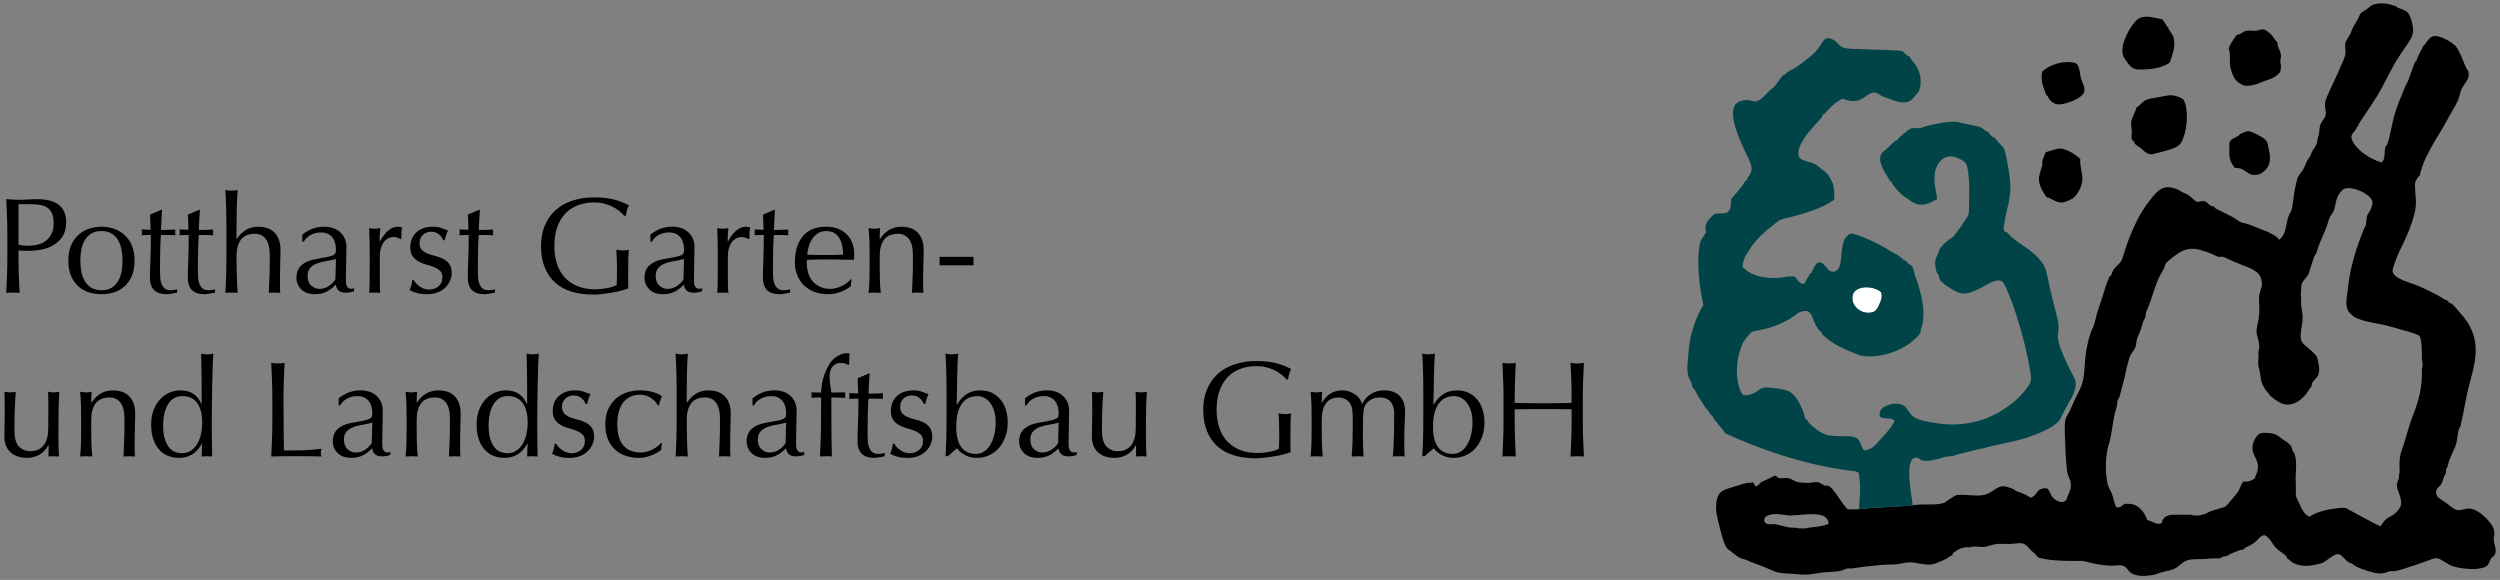 <?xml version="1.0" encoding="utf-8"?>
<!-- Generator: Adobe Illustrator 15.0.2, SVG Export Plug-In . SVG Version: 6.00 Build 0)  -->
<!DOCTYPE svg PUBLIC "-//W3C//DTD SVG 1.1//EN" "http://www.w3.org/Graphics/SVG/1.1/DTD/svg11.dtd">
<svg version="1.1" id="Ebene_1" xmlns="http://www.w3.org/2000/svg" xmlns:xlink="http://www.w3.org/1999/xlink" x="0px" y="0px"
	 width="329.95px" height="76.54px" viewBox="0 0 329.95 76.54" enable-background="new 0 0 329.95 76.54" xml:space="preserve">
<rect x="0" y="0" width="329.95" height="76.54" fill="#808080" stroke="none"/>
<g>
	<g>
		<path fill-rule="evenodd" clip-rule="evenodd" fill="#FFFFFF" d="M248.254,38.551c0.225,0.586,0.008,1.084-0.18,1.523
			c-0.178,0.418-0.398,0.91-0.805,1.074c-1.277,0.52-2.984-0.551-2.773-2.061C244.703,37.606,247.254,37.655,248.254,38.551z"/>
		<path fill-rule="evenodd" clip-rule="evenodd" fill="#4AA262" d="M303.002,65.07c0-0.418,0-0.836,0-1.254"/>
		<g>
			<path fill-rule="evenodd" clip-rule="evenodd" d="M252.459,66.684c1.344-0.248,2.824,0.057,3.936-0.27
				c0.164-0.047,0.172-0.028,0.27-0.09c0.16-0.1,0.385-0.292,0.625-0.447c0.332-0.216,0.611-0.344,0.895-0.537
				c1.445-0.143,2.363,0.195,3.578,0c1.041-0.168,1.711-1.101,2.506-1.166c0.461-0.037,1.156,0.25,1.609,0.449
				c0.045,0.019,0.146,0.169,0.178,0.179c0.666,0.202,1.389,0.485,1.969,0.896c0.213-0.086,0.363-0.195,0.537-0.357
				c0.291-0.27,0.344-0.637,0.805-0.807c0.098-0.037,0.529-0.145,0.717-0.09c0.43,0.126,0.455,0.748,0.805,1.164
				c0.412,0.492,1.363,1.047,1.879,0.27c0.072-0.11,0.027-0.236,0.088-0.358c0.178-0.344,0.479-0.864,0.449-1.612
				c-0.023-0.564-0.301-0.854-0.449-1.523c-0.096-0.447-0.119-1.039-0.178-1.701c-0.047-0.518-0.076-1.141-0.09-1.703
				c-0.027-1.172-0.176-2.596,0-3.584c0.064-0.355,0.348-0.684,0.537-1.076c0.334-0.691,0.607-1.424,0.984-2.149
				c0.309-0.594,0.621-1.17,0.805-1.971c0.223-0.97,0.201-2.203,0.357-3.404c0.133-1.015,0.369-2.065,0.717-3.046
				c0.09-0.256,0.268-0.529,0.357-0.807c0.211-0.651,0.328-1.312,0.537-1.972c0.193-0.616,0.42-1.267,0.625-1.882
				c0.254-0.754,0.459-1.609,0.805-2.329c0.02-0.037,0.051-0.202,0.09-0.269c0.025-0.042,0.16-0.053,0.18-0.089
				c0.143-0.265,0.219-0.601,0.359-0.807c0.285-0.426,0.848-0.785,1.072-1.254c0.166-0.346,0.346-1.034,0.537-1.612
				c0.363-1.111,0.896-2.414,1.43-3.495c0.529-1.067,1.066-1.94,1.879-2.956c1.016-1.269,1.729-2.041,3.578-1.254
				c0.209,0.088,0.408,0.249,0.627,0.358c0.213,0.104,0.451,0.166,0.627,0.269c0.48,0.286,0.811,0.755,1.252,0.985
				c0.314,0.047,0.617-0.148,0.984-0.089c0.338,0.055,0.523,0.437,0.895,0.626c0.119,0.062,0.24,0.021,0.357,0.09
				c0.115,0.068,0.166,0.216,0.268,0.27c0.643,0.33,1.436,0.685,2.146,1.074c0.404,0.222,0.768,0.544,1.164,0.717
				c0.303,0.131,0.666,0.156,0.984,0.268c0.586,0.208,1.158,0.483,1.789,0.717c0.434,0.162,0.734,0.238,1.074,0.448
				c0.41,0.253,0.895,0.364,1.162,0.896c1-0.721,0.863-1.837,1.252-3.046c0.105-0.327,0.352-0.634,0.447-0.986
				c0.086-0.31,0.129-0.742,0.18-1.075c0.111-0.721,0.152-1.353,0.357-2.15c0.074-0.292,0.15-0.706,0.268-0.985
				c0.16-0.376,0.502-0.701,0.717-1.075c0.211-0.37,0.336-0.799,0.537-1.165c0.102-0.185,0.252-0.34,0.357-0.538
				c0.102-0.191,0.164-0.424,0.27-0.627c0.191-0.377,0.496-0.701,0.625-1.076c0.059-0.172,0.047-0.42,0.09-0.626
				c0.039-0.189,0.141-0.364,0.178-0.538c0.084-0.389,0.061-0.896,0.18-1.254c0.164-0.5,0.631-0.885,0.715-1.344
				c0.094-0.501-0.137-1.018-0.088-1.523c0.049-0.521,0.373-1.123,0.625-1.703c0.459-1.052,0.971-1.952,1.432-3.135
				c0.205-0.526,0.547-1.126,0.625-1.613c0.088-0.53-0.094-1.077,0-1.524c0.068-0.312,0.361-0.629,0.539-0.984
				c0.197-0.259,0.236-0.546,0.357-0.807c0.227-0.489,0.518-0.91,0.805-1.434c0.119-0.218,0.195-0.533,0.357-0.717
				c0.123-0.139,0.492-0.316,0.807-0.537c0.254-0.181,0.48-0.446,0.715-0.537c0.594-0.233,1.449-0.281,2.236-0.09
				c0.309,0.074,0.652,0.18,0.895,0.269c0.047,0.017,0.145,0.169,0.18,0.179c0.387,0.118,1.096,0.364,1.34,0.627
				c0.375,0.401,0.744,1.665,0.717,2.42c-0.029,0.833-0.535,1.431-1.074,2.239c-0.346,0.522-0.75,1.086-1.072,1.612
				c-0.641,1.043-1.279,2.368-1.879,3.494c-0.924,1.736-2,3.179-3.131,4.928c-0.059,0.089-0.039,0.186-0.09,0.269
				c-0.039,0.062-0.141,0.123-0.18,0.179c-0.045,0.065-0.033,0.196-0.088,0.269c-0.125,0.165-0.607,0.616-0.627,0.985
				c-0.039,0.733,1.021,1.772,1.52,2.15c0.805,0.609,1.73,1.039,2.416,1.255c0.59-0.314,0.363-1.216,0.537-1.971
				c0.037-0.156,0.205-0.271,0.268-0.448c0.379-1.06,0.549-2.4,0.896-3.672c0.359-1.326,0.924-2.618,1.43-3.854
				c0.123-0.297,0.322-0.579,0.447-0.896c0.064-0.158,0.113-0.373,0.18-0.538c0.205-0.502,0.439-1.278,0.715-1.882
				c0.02-0.043,0.17-0.147,0.18-0.179c0.145-0.481,0.412-1.04,0.715-1.522c0.039-0.063,0.039-0.2,0.09-0.27
				c0.082-0.108,0.316-0.342,0.447-0.538c0.195-0.288,0.533-0.814,0.984-0.895c0.902-0.16,2.504,0.833,2.953,1.344
				c0.178,0.201,0.395,0.609,0.535,0.896c0.305,0.615,0.52,1.271,0.807,1.881c0.18,0.385,0.363,0.341,0.357,0.985
				c-0.006,0.508-0.236,0.732-0.447,1.075c-0.354,0.568-0.533,0.692-0.717,1.523c-0.195,0.888-0.779,1.754-1.252,2.598
				c-0.471,0.841-0.898,1.655-1.432,2.509c-0.447,0.72-0.984,1.604-1.43,2.508c-0.27,0.544-0.584,1.113-0.807,1.792
				c-0.1,0.303-0.15,0.528-0.268,0.807c-0.072,0.171-0.027,0.322-0.09,0.448c-0.059,0.122-0.186,0.131-0.268,0.269
				c-0.125,0.208-0.238,0.405-0.359,0.627c-0.078,1.197,0.182,2.138,0.09,3.135c-0.127,1.394-0.828,3.154-1.432,4.48
				c-0.369,0.817-0.977,1.892-1.342,3.047c-0.141,0.446-0.33,0.829-0.268,1.164c0.182,0.968,2.359,1.433,3.398,1.882
				c1.064,0.46,2.445,1.127,3.49,1.792c0.092,0.059,0.188,0.027,0.268,0.09c0.098,0.073,0.213,0.246,0.357,0.357
				c0.064,0.049,0.201,0.033,0.27,0.09c0.303,0.254,0.646,0.699,0.984,1.074c0.723,0.806,1.338,1.568,1.789,2.777
				c0.42,1.131,0.496,2.322,0.268,3.764c-0.23,1.462-0.752,3.019-1.074,4.57c-0.223,1.078-0.385,2.154-0.625,3.135
				c-0.064,0.256-0.107,0.552-0.178,0.807c-0.062,0.219-0.217,0.403-0.27,0.627c-0.127,0.525-0.137,1.098-0.27,1.613
				c-0.172,0.676-0.639,1.506-0.984,2.418c-0.084,0.225-0.109,0.494-0.178,0.717c-0.016,0.048-0.172,0.234-0.18,0.27
				c-0.053,0.242,0.006,0.438-0.088,0.717c-0.033,0.094-0.152,0.201-0.18,0.268c-0.166,0.409-0.221,0.916-0.537,1.255
				c-0.227,0.243-0.543,0.394-0.535,0.896c0.008,0.663,0.539,0.832,1.252,1.344c0.381,0.275,1.064,0.915,1.52,0.986
				c0.633,0.1,1.104-0.264,1.789-0.18c0.443,0.055,1.059,0.42,1.432,0.717c0.328,0.262,0.74,0.643,1.074,1.076
				c0.326,0.422,0.611,0.771,0.625,1.521c0.006,0.252-0.109,0.461-0.088,0.717c0.078,1.017,0.561,1.51,0,2.24
				c-0.061,0.077-0.211,0.105-0.27,0.18c-0.111,0.145-0.168,0.295-0.268,0.537c-0.236,0.572-0.479,0.746-1.252,0.896
				c-0.311,0.061-0.619,0.09-0.896,0.09c-0.928-0.004-1.961-0.139-2.684-0.359c-0.664-0.202-1.584-1.033-2.146-1.074
				c-0.406-0.031-0.996,0.262-1.52,0.447c-0.979,0.348-1.904,0.664-2.953,0.986c-0.471,0.145-0.973,0.332-1.699,0.269
				c-1.158,0.497-1.887,0.304-2.863,0c-0.689-0.215-1.176-0.364-1.789-0.717c-0.129-0.075-0.213-0.188-0.357-0.269
				c-0.143-0.08-0.33-0.102-0.447-0.18c-0.557-0.371-0.939-1.041-1.344-1.075c-0.631-0.055-1.607,0.951-2.145,1.165
				c-0.271,0.107-0.699,0.193-1.074,0.269c-1.186,0.236-2.334,0.11-3.131-0.537c-0.076-0.062-0.086-0.122-0.18-0.18
				c-0.039-0.024-0.146-0.056-0.178-0.09c-0.082-0.084-0.084-0.265-0.18-0.358c-0.4-0.387-0.98-0.696-1.342-1.074
				c-0.525-0.551-0.814-1.37-1.521-1.703c-0.607,0.038-0.895,0.656-1.342,0.986c-0.193,0.144-0.479,0.304-0.715,0.447
				c-0.127,0.077-0.291,0.084-0.447,0.18c-0.127,0.076-0.17,0.223-0.27,0.268c-0.107,0.051-0.287,0.044-0.445,0.09
				c-0.309,0.09-0.746,0.281-1.164,0.449c-0.229,0.091-0.473,0.309-0.715,0.357c-0.158,0.033-0.291,0.016-0.449,0.09
				c-0.119,0.056-0.32,0.283-0.715,0.18c-0.449,0.058-1.043-0.016-1.432,0.089c-0.881,0.095-1.75-0.062-2.504,0.18
				c-0.707,0.227-1.139,0.874-1.789,1.165c-0.389,0.174-1.07,0.268-1.701,0.447c-0.289,0.083-0.516,0.203-0.805,0.27
				c-0.967,0.221-2.459,0.338-3.221-0.27c-0.242-0.192-0.566-0.779-0.984-0.896c-0.508-0.14-1.184,0.025-1.699,0
				c-1.15-0.058-2.168-0.269-3.221-0.538c-0.389-0.207-1.162-0.031-1.699-0.089c-1.666-0.003-3.258-0.083-4.562-0.448
				c-0.26-0.336-0.559-0.635-0.895-0.896c-0.32-0.32-0.662-0.871-1.252-0.985c-0.365-0.069-1.006,0.073-1.611,0.09
				c-0.576,0.017-1.184-0.056-1.699,0c-0.795,0.085-1.57,0.554-2.236,0.358c-0.389,0.059-1.012-0.117-1.252,0.09
				c-0.965-0.135-1.77,0.303-2.326,0.807c-0.072,0.064-0.023,0.193-0.09,0.268c-0.066,0.076-0.189,0.023-0.268,0.09
				c-0.344,0.289-0.713,0.475-1.342,0.717c-0.324,0.125-0.697,0.313-0.984,0.358c-1.018,0.159-2.037-0.261-2.953-0.269
				c-0.625-0.006-1.223,0.218-1.879,0.269c-0.676,0.052-1.367,0.022-2.057,0.09c-1.236,0.12-2.527,0.259-3.758,0.448
				c-0.188,0.028-0.371-0.029-0.537,0c-0.264,0.045-0.711,0.288-1.162,0.358c-0.631,0.099-1.432,0.103-2.146,0.179
				c-0.688,0.074-1.334,0.221-1.969,0.27c-0.617,0.047-1.279-0.051-1.969-0.09c-1.033-0.059-1.781-0.069-2.504-0.358
				c-0.4-0.161-0.809-0.364-1.254-0.538c-0.6-0.234-1.213-0.467-1.877-0.717c-0.217-0.081-0.381-0.2-0.627-0.269
				c-0.223-0.062-0.424-0.09-0.625-0.179c-0.348-0.154-0.502-0.291-0.807-0.538c-0.107-0.089-0.223-0.14-0.357-0.269
				c-0.012-0.012-0.084-0.086-0.09-0.09c-0.211-0.145-0.432-0.25-0.625-0.537c-0.324-0.477-0.576-1.419-0.807-2.33
				c-0.213-0.848-0.473-1.814-0.537-2.508c-0.057-0.643,0.008-1.352,0.18-1.793c0.326-0.829,0.812-0.967,2.059-1.344
				c0.783-0.236,1.658-0.582,2.236-0.537c0.125,0.01,0.262-0.09,0.268-0.09c0.316,0.025,0.131,0.421,0.537,0.537
				c0.408-0.096,0.408-0.456,0.805-0.626c0.459-0.197,1.033-0.451,1.521-0.718c0.246-0.2,0.441,0.223,0.715,0.27
				c0.428,0.053,0.746-0.072,1.164,0c0.471,0.081,0.846,0.45,1.342,0.537c0.387,0.068,0.904,0.086,1.342,0.09
				c0.402,0.004,0.883-0.156,1.252-0.09c0.293,0.053,0.457,0.242,0.715,0.359c0.143,0.186,0.627,0.029,0.807,0.178
				c0.975,0.846,1.484,2.157,2.414,3.047c0.449,0,0.895,0,1.342,0C247.496,66.912,250.141,66.961,252.459,66.684z M319.641,47.51
				c0.014-1.207-0.021-2.867-0.357-3.225c-0.746-0.354-1.469-0.523-2.146-0.717c-0.729-0.207-1.477-0.441-2.236-0.627
				c-1.369-0.335-3.922-0.556-4.652-1.523c-0.068-0.092-0.236-0.217-0.268-0.27c-0.434-0.723-0.312-1.58-0.18-2.507
				c0.068-0.474,0.113-0.969,0.18-1.434c0.359-2.589,1.174-4.864,1.967-6.898c0.082-0.208,0.219-0.365,0.27-0.538
				c0.131-0.454,0.074-0.92,0.18-1.254c0.086-0.28,0.332-0.524,0.445-0.807c0.146-0.361,0.32-0.724,0.27-1.075
				c-0.143-0.975-2.623-2.162-3.758-1.702c-0.311,0.125-0.678,0.651-0.895,1.165c-0.201,0.479-0.232,1.146-0.447,1.702
				c-0.115,0.302-0.396,0.585-0.537,0.896c-0.156,0.345-0.215,0.694-0.357,1.075c-0.328,0.872-0.762,1.802-1.074,2.599
				c-0.064,0.168-0.107,0.36-0.178,0.537c-0.064,0.164-0.104,0.357-0.18,0.538c-0.066,0.156-0.207,0.289-0.268,0.448
				c-0.137,0.362-0.229,0.719-0.357,1.075c-0.062,0.172-0.117,0.349-0.18,0.537c-0.068,0.205-0.104,0.463-0.18,0.627
				c-0.287,0.623-1.07,1.042-0.982,1.792c-0.031,0.478-0.105,1.031,0,1.523c-0.141,0.836,0.17,1.594,0.178,2.418
				c0.012,1.064-0.432,2.123-0.178,3.047c0.127,0.461,0.662,0.779,0.982,1.075c0.406,0.374,0.764,0.657,1.074,1.075
				c0.164,0.553,0.404,1.494,0.268,2.15c-0.133,0.641-0.615,0.875-0.893,1.344c-0.074,0.123-0.037,0.326-0.09,0.447
				c-0.057,0.127-0.201,0.24-0.27,0.359c-0.482,0.824-1.375,1.771-2.326,1.971c-1.084,0.229-1.613-0.214-2.236-0.628
				c-0.242-0.16-0.609-0.467-0.715-0.626c-0.201-0.303-0.504-0.594-0.627-0.807c-0.148-0.258-0.289-0.516-0.357-0.717
				c-0.227-0.666-0.205-1.453-0.447-2.151c-0.09-0.655-0.045-0.88,0-1.343c0-0.269-0.061-0.434,0-0.807
				c0.148-0.213,0.088-0.971,0-1.254c-0.105-0.463-0.248-0.711-0.268-1.254c-0.021-0.539,0.293-1.419,0.355-2.33
				c0.062-0.84-0.084-1.729,0-2.419c0.072-0.579,0.371-1.068,0.359-1.523c-0.033-1.218-0.705-1.672-1.521-2.061
				c-0.295-0.141-0.631-0.255-0.895-0.358c-0.875-0.344-1.848-0.775-2.684-1.165c-0.238,0-0.477,0-0.715,0
				c-0.518-0.264-1.076-0.528-1.701-0.716c-0.344-0.105-0.781-0.229-0.984-0.27c-1.611-0.319-2.475,0.477-3.309,1.075
				c-0.273,0.196-0.773,0.633-0.895,0.807c-0.092,0.131-0.092,0.358-0.18,0.538c-0.271,0.567-0.596,1.025-0.805,1.523
				c-0.471,1.121-0.773,2.225-1.162,3.315c-0.127,0.355-0.33,0.717-0.447,1.074c-0.062,0.193-0.035,0.436-0.09,0.627
				c-0.053,0.186-0.197,0.339-0.27,0.538c-0.133,0.378-0.225,0.774-0.355,1.165c-0.123,0.357-0.334,0.705-0.449,1.074
				c-0.133,0.432-0.115,0.885-0.268,1.256c-0.174,0.422-0.535,0.716-0.715,1.164c-0.068,0.167-0.121,0.432-0.18,0.627
				c-0.277,0.908-0.48,2.164-0.717,2.956c-0.17,0.576-0.291,1.171-0.447,1.702c-0.053,0.182-0.213,0.355-0.268,0.538
				c-0.066,0.22-0.035,0.501-0.09,0.717c-0.117,0.469-0.266,0.877-0.357,1.344c-0.207,1.034-0.357,2.536-0.627,3.405
				c-0.068,0.226-0.125,0.405-0.178,0.627c-0.232,0.959-0.354,2.234-0.27,3.404c0.041,0.559,0.125,1.236,0.27,1.702
				c0.127,0.411,0.391,0.759,0.537,1.165c0.195,0.55,0.279,1.158,0.537,1.702c0.76,0.114,0.738-0.362,1.162-0.448
				c0.156-0.031,0.355-0.012,0.627,0c1.217,0.059,1.959,1.144,2.324,2.15c0.59,0.082,1.146,0.624,1.699,0.447
				c0.324,0.025,0.205-0.392,0.359-0.537c0.203-0.393,0.635-0.559,1.162-0.627c0.598,0,1.193,0,1.789,0c0.27,0,0.539,0,0.807,0
				c0.24,0.148,1.1,0.148,1.342,0c0.514-0.035,0.861-0.333,1.162-0.448c0.467-0.178,0.766-0.225,1.162-0.358
				c0.279-0.094,0.658-0.177,0.807-0.269c0.248-0.155,0.529-0.571,0.805-0.896c0.352-0.414,0.764-0.853,0.984-1.254
				c0.252-0.461,0.264-0.871,0.625-1.165c0.688,0.091,1.045-0.149,1.432-0.359c0.283-0.671,0.504-1.068,0.447-1.792
				c-0.051-0.65-0.502-1.25-0.625-1.701c-0.195-0.708-0.029-1.29,0.268-1.793c0.148-0.252,0.387-0.615,0.715-0.716
				c0.438-0.134,1.434-0.012,1.789,0.09c0.371,0.104,0.789,0.466,1.164,0.717c0.5,0.335,0.881,0.591,1.072,0.896
				c0.08,0.126,0.098,0.338,0.18,0.537c0.064,0.16,0.223,0.315,0.27,0.448c0.443,1.284,0.055,2.54,0.178,3.942
				c0,0.418,0,0.836,0,1.254c-0.018,0.6,0.188,0.781,0.357,1.164c0.365,0.824,0.713,1.648,1.432,1.972
				c0.902-0.588,2.027-0.921,3.311-1.075c0.473-0.057,1.031-0.156,1.43-0.09c0.131,0.023,0.32,0.16,0.539,0.27
				c0.473,0.236,0.781,0.423,1.162,0.627c0.455,0.244,0.811,0.434,1.164,0.627c0.617,0.341,1.254,0.658,1.789,0.896
				c0.271-0.445,0.508-0.771,0.893-1.075c0.158-0.124,0.537-0.272,0.627-0.358c0.07-0.069,0.086-0.027,0.18-0.09
				c0.346-0.23,0.91-0.869,0.984-1.254c0.193-1.02-0.545-1.903-0.537-2.688c0.004-0.449,0.361-0.709,0.27-1.255
				c0.205-0.419,0.029-1.224,0.088-1.792c0.021-0.883,0.225-1.304,0.447-1.971c0.473-1.412,0.834-2.939,1.342-4.211
				c0.721-1.804,1.25-3.674,1.162-6.182C319.842,48.183,319.686,47.824,319.641,47.51z M238.77,69.641
				c0.922-0.123,1.922-0.168,2.596-0.539c-0.248-1.871-3.158-1.074-5.1-1.074c-0.588,0-1.406-0.22-2.057-0.18
				c-0.451,0.027-1.061,0.167-1.254,0.448c-0.08,0.117-0.121,0.194-0.09,0.538c0.291,0.535,0.916,0.281,1.432,0.357
				c0.83,0.123,1.764,0.541,2.684,0.449C237.371,69.789,238.381,69.789,238.77,69.641z"/>
			<path fill-rule="evenodd" clip-rule="evenodd" d="M285.379,2.535c0.148,0.188,0.277,0.379,0.447,0.627
				c0.068,0.1,0.105,0.245,0.178,0.358c0.023,0.034,0.166,0.06,0.18,0.09c0.021,0.046-0.025,0.134,0,0.179
				c0.242,0.397,0.627,0.82,0.717,1.254c0.242,1.187-0.205,2.241-0.537,3.226c-0.758,0.529-1.836,0.838-3.311,0.896
				c-1.141,0.045-1.547,0.001-2.059-0.626c-0.088-0.109-0.139-0.224-0.268-0.359c-0.072-0.076-0.107-0.194-0.178-0.269
				c-1.018-1.063-0.014-3.229,0.625-4.211c0.418-0.641,0.902-1.216,1.254-1.344C283.432,1.991,284.254,2.375,285.379,2.535z"/>
			<path fill-rule="evenodd" clip-rule="evenodd" d="M301.035,8.538c-0.016,0.311,0.027,0.598-0.09,0.896
				c-0.119,0.294-0.535,0.593-0.895,0.806c-0.354,0.209-0.818,0.315-1.164,0.448c-0.393,0.15-0.781,0.354-1.162,0.447
				c-0.447,0.109-1.016,0.239-1.432,0.179c-0.393-0.057-1.014-0.501-1.252-0.806c-0.395-0.5-0.645-1.315-0.717-1.971
				c-0.072-0.678,0.078-1.397-0.178-2.15c0.238-0.718,0.68-1.23,1.072-1.792c0.434,0.016,0.793-0.438,1.254-0.537
				c0.309-0.067,0.838,0.043,1.252,0c0.42-0.044,0.711-0.225,0.984-0.18c0.396,0.065,0.814,0.458,1.072,0.717
				c0.307,0.307,0.48,0.769,0.805,0.985c-0.02,0.857,0.553,1.121,0.449,2.061C300.93,7.895,300.93,8.223,301.035,8.538z"/>
			<path fill-rule="evenodd" clip-rule="evenodd" d="M274.018,8.357c0.484,0.461,0.434,1.208,0.627,1.972
				c0.148,0.596,0.555,1.065,0.447,1.701c-0.135,0.795-1.574,1.353-2.506,1.613c-1.092,0.306-1.662,0.109-2.236-0.717
				c-0.047-0.066-0.033-0.194-0.09-0.269c-0.027-0.036-0.16-0.055-0.178-0.089c-0.102-0.182-0.168-0.455-0.27-0.716
				c-0.23-0.598-0.51-1.459-0.268-2.419C270.477,8.586,272.314,7.854,274.018,8.357z"/>
			<path fill-rule="evenodd" clip-rule="evenodd" d="M288.152,13.107c0.693,1.074,0.564,3.665,0,5.107
				c-0.334,0.853-0.619,1.112-1.521,1.432c-0.602,0.216-1.162,0.366-1.877,0.538c-0.334,0.08-0.717,0.213-0.984,0.179
				c-0.498-0.062-0.879-0.521-1.342-0.896c-0.164-0.131-0.459-0.278-0.627-0.448c-0.086-0.085-0.1-0.255-0.18-0.358
				c-0.123-0.16-0.225-0.133-0.268-0.269c-0.082-0.257,0.018-0.67,0-1.075c-0.018-0.4-0.117-0.771-0.09-1.076
				c0.068-0.765,0.57-1.414,0.715-2.061c0.395-0.204,0.693-0.702,1.254-0.985c0.389-0.195,1-0.263,1.609-0.358
				c0.598-0.092,1.281-0.289,1.699-0.269C287.162,12.598,287.615,12.792,288.152,13.107z"/>
			<path fill-rule="evenodd" clip-rule="evenodd" d="M294.236,18.93c0.057-0.554,0.66-0.695,1.162-0.985
				c0.113-0.065,0.168-0.217,0.27-0.269c0.162-0.083,0.779-0.35,0.982-0.358c0.428-0.019,0.98,0.293,1.432,0.537
				c0.455,0.248,0.879,0.48,1.074,0.807c0.125,0.209,0.182,0.621,0.268,0.985c0.18,0.754,0.303,1.576-0.09,2.33
				c-0.246,0.477-0.918,0.997-1.342,1.076c-1.516,0.283-1.441-0.93-3.041-0.896c-0.441-0.543-0.799-1.172-0.715-2.24
				C294.236,19.587,294.236,19.259,294.236,18.93z"/>
			<path fill-rule="evenodd" clip-rule="evenodd" d="M274.555,20.991c-0.072,0.981,0.326,1.887,0.268,2.777
				c-0.057,0.871-0.609,1.92-1.252,2.419c-0.076,0.059-0.117,0.03-0.178,0.09c-0.059,0.055-0.916,0.434-1.164,0.448
				c-0.848,0.046-1.357-0.489-2.146-0.717c-0.457-0.685-0.977-1.447-0.984-2.419c-0.004-0.59,0.312-1.188,0.447-1.792
				c0.043-0.193-0.027-0.381,0-0.538c0.055-0.319,0.309-0.756,0.447-1.165c0.523-0.159,1.025-0.324,1.52-0.448
				C272.439,19.414,273.885,20.318,274.555,20.991z"/>
			<path fill-rule="evenodd" clip-rule="evenodd" fill="#004447" d="M252.459,66.684c-2.318,0.277-4.963,0.229-7.248,0.537
				c0.285-0.148,0.148-0.513,0.18-0.807c0.119-1.086,0.182-2.938-0.09-4.031c-0.363-0.203-0.797-0.219-1.162-0.27
				c-0.447-0.061-0.826-0.111-1.254-0.179c-5.572-0.884-10.666-2.68-15.207-4.748c-0.215-0.413-0.568-0.765-0.895-1.165
				c-0.115-0.141-0.193-0.271-0.357-0.447c-0.094-0.101-0.141-0.225-0.27-0.359c-0.074-0.078-0.064-0.201-0.178-0.357
				c-0.055-0.076-0.217-0.104-0.27-0.18c-0.059-0.086-0.031-0.19-0.088-0.268c-0.162-0.219-0.361-0.398-0.537-0.628
				c-0.189-0.248-0.385-0.663-0.627-0.986c-0.125-0.166-0.285-0.438-0.447-0.716c-0.096-0.166-0.174-0.371-0.27-0.538
				c-0.094-0.17-0.273-0.282-0.357-0.448c-0.09-0.186-0.09-0.412-0.178-0.627c-0.15-0.365-0.391-0.701-0.447-1.075
				c-0.141-0.923,0.021-1.911,0.09-2.777c0.068-0.894,0.168-1.656,0.357-2.419c0.363-1.465,0.906-2.811,1.609-3.941
				c-0.416-1.759-0.801-4.626-0.625-6.899c0.031-0.405,0.084-0.9,0.178-1.255c0.158-0.593,0.547-1,0.807-1.433
				c-0.234-0.91,0.051-1.343,0.535-1.882c0.199-0.22,0.383-0.451,0.627-0.538c0.582-0.206,1.26,0.059,1.699-0.269
				c0.49-0.365,0.352-0.992,0.447-1.702c0.328-0.413,0.641-0.742,0.984-1.165c0.107-0.131,0.205-0.26,0.359-0.447
				c0.088-0.109,0.139-0.224,0.268-0.359c0.074-0.078,0.064-0.201,0.178-0.358c0.057-0.076,0.217-0.104,0.27-0.18
				c0.059-0.083,0.035-0.189,0.088-0.268c0.223-0.338,0.498-0.674,0.539-1.075c0.064-0.692-0.391-1.431-0.717-2.15
				c-0.488-1.073-0.865-1.846-1.252-2.957c-0.26-0.743-0.828-2.572-0.18-3.495c0.211-0.299,0.83-0.617,1.521-0.627
				c0.438-0.006,0.855,0.245,1.252,0.18c0.598-0.098,1.25-0.94,1.789-1.435c0.398-0.363,0.582-0.421,0.895-0.895
				c0.08-0.123,0.188-0.248,0.268-0.358c0.188-0.251,0.336-0.529,0.537-0.718c0.084-0.077,0.24-0.085,0.359-0.179
				c0.098-0.08,0.168-0.2,0.268-0.269c0.396-0.269,0.818-0.427,1.252-0.717c0.445-0.297,0.943-0.706,1.432-1.075
				c0.344-0.26,0.914-0.779,1.254-1.165c0.352-0.4,0.732-1.425,1.34-1.523c0.26-0.042,0.564,0.11,0.717,0.18
				c0.512,0.234,0.816,0.876,1.43,1.075c0.504,0.162,1.326,0.148,1.969,0.18c1.742,0.083,3.074,0.083,4.832,0.179
				c0.271,0.015,0.652,0.007,0.893,0.09c0.195,0.065,0.338,0.304,0.627,0.538c0.094,0.076,0.25,0.084,0.359,0.179
				c0.162,0.142,0.184,0.351,0.357,0.538c0.609,0.656,1.328,1.794,1.072,3.404c-0.023,0.144-0.117,0.479-0.178,0.627
				c-0.055,0.132-0.23,0.265-0.359,0.449c-0.25,0.357-0.68,0.874-1.252,0.985c-0.893,0.173-1.648-0.192-2.326-0.448
				c-0.295-0.112-0.662-0.203-0.982-0.359c-0.332-0.161-0.58-0.435-0.895-0.448c-0.871-0.035-1.447,0.921-2.326,1.075
				c-0.576,0.101-1.094,0.081-1.969-0.268c-0.959,0.508-1.625,1.19-2.326,1.971c-0.062,0.069-0.217,0.105-0.268,0.18
				c-0.061,0.085-0.029,0.191-0.09,0.269c-0.688,0.878-1.605,1.674-2.326,2.777c-0.395,0.604-1.033,1.68-0.715,2.419
				c0.172,0.399,0.447,0.45,0.893,0.626c0.371,0.147,0.828,0.189,1.164,0.359c0.109,0.055,0.461,0.29,0.627,0.448
				c0.012,0.011,0.084,0.085,0.09,0.089c0.275,0.189,0.842,0.618,1.072,0.896c0.057,0.066,0.033,0.121,0.09,0.179
				c0.059,0.062,0.475,0.803,0.537,0.985c0.088,0.263,0.148,0.672,0.178,0.986c0.033,0.357-0.023,0.746,0,1.165
				c-1.582,1.112-3.715,1.751-5.904,2.33c-0.586,0.154-1.004,0.161-1.432,0.448c-0.248,0.167-0.518,0.401-0.805,0.627
				c-1.168,0.924-2.256,1.867-3.131,3.314c-0.131,0.218-0.404,0.554-0.537,0.896c-0.143,0.371-0.307,0.986-0.268,1.165
				c0.047,0.214,0.107,0.215,0.268,0.358c0.951,0.841,2.49,1.294,4.562,1.165c0.572-0.035,1.168-0.253,1.611-0.179
				c0.098,0.017,0.27-0.043,0.357,0c0.303,0.152,0.596,0.916,1.164,0.986c0.354-0.086,0.361-0.446,0.535-0.717
				c0.082-0.128,0.174-0.198,0.268-0.358c0.037-0.061,0.041-0.203,0.09-0.27c0.029-0.037,0.16-0.054,0.18-0.089
				c0.297-0.518,0.439-1.143,0.984-1.433c0.566,0.006,0.705,0.371,0.984,0.626c0.291,0.269,0.441,0.674,0.984,0.626
				c0.996-0.084,0.953-1.583,1.072-2.597c0.066-0.569,0.189-1.391,0.447-1.792c0.088-0.136,0.525-0.588,0.715-0.627
				c0.359-0.074,1.387,0.34,1.881,0.537c0.75,0.301,1.83,0.837,2.594,1.254c0.344,0.188,0.617,0.408,0.984,0.627
				c0.271,0.163,0.617,0.286,0.984,0.538c0.172,0.119,0.412,0.374,0.625,0.537c0.068,0.052,0.193,0.032,0.27,0.09
				s0.102,0.21,0.178,0.269c0.109,0.086,0.545,0.327,0.627,0.448c0.193,0.285,0.254,0.866,0.447,1.434
				c0.082,0.242,0.195,0.473,0.268,0.716c0.449,1.507,1.062,3.535,0.627,5.555c-0.043,0.195-0.113,0.324-0.18,0.537
				c-0.055,0.181-0.031,0.426-0.09,0.537c-0.23,0.444-0.877,0.987-1.342,1.346c-1.295,0.997-3.83,2.035-6.262,1.701
				c-0.518-0.072-1.037-0.35-1.52-0.537c-1.168-0.455-2.281-1.02-3.221-1.793c-0.195-0.158-0.395-0.297-0.537-0.447
				c-0.068-0.072-0.088-0.251-0.18-0.357c-0.096-0.113-0.33-0.271-0.447-0.449c-0.062-0.094-0.021-0.107-0.088-0.179
				c-0.008-0.006-0.094-0.095-0.092-0.091c-0.498-0.83-0.592-1.898-1.252-2.06c-0.287-0.071-0.744,0.045-1.072,0.179
				c-0.285,0.117-0.484,0.385-0.717,0.537c-0.09,0.061-0.195,0.021-0.268,0.09c-0.037,0.034-0.053,0.154-0.09,0.18
				c-0.119,0.082-0.33,0.109-0.447,0.179c-0.322,0.192-0.562,0.339-0.805,0.448c-0.316,0.145-0.58,0.246-0.895,0.359
				c-0.789,0.281-1.533,0.455-2.506,0.627c-0.609,0.107-0.736,0.336-1.074,0.807c-0.021,0.03-0.166,0.061-0.178,0.088
				c-0.02,0.047,0.027,0.14,0,0.18c-0.021,0.033-0.166,0.062-0.18,0.09c-0.02,0.046,0.027,0.139,0,0.18
				c-0.021,0.033-0.164,0.061-0.178,0.09c-0.059,0.13-0.1,0.264-0.18,0.447c-0.453,1.058-0.811,2.697-0.625,4.301
				c0.061,0.543,0.139,0.94,0.268,1.344c0.131,0.408,0.23,0.75,0.627,0.985c0.566,0.029,0.945-0.113,1.43-0.358
				c0.385-0.193,0.693-0.545,1.074-0.627c0.482-0.105,1.229,0.003,1.879,0.09c0.525,0.07,1.107,0.16,1.52,0.357
				c0.441,0.213,0.709,0.537,0.984,0.896c0.297,0.389,0.666,1.15,0.896,1.703c0.137,0.334,0.176,0.754,0.355,1.074
				c0.021,0.037,0.166,0.059,0.18,0.09c0.207,0.458,0.547,0.736,0.984,1.075c0.49,0.38,1.078,0.815,1.879,0.985
				c0.381,0.08,0.842,0.055,1.252,0.09c0.713,0.062,1.793-0.078,2.416,0.269c0.566,0.315,0.494,1.075,0.984,1.612
				c1.1-0.018,1.734-0.971,2.326-1.612c0.617-0.671,1.283-1.392,1.699-2.239c-0.254-0.643-1.715-0.074-1.969-0.717
				c-0.004-0.857,0.41-1.098,0.984-1.345c0.881-0.379,1.965-0.349,2.506,0.27c0.082,0.095,0.111,0.253,0.178,0.358
				c0.021,0.033,0.166,0.059,0.18,0.09c0.35,0.777,1.023,1.096,2.146,1.344c1.004,0.221,2.408,0.442,3.578,0.447
				c1.598,0.008,3.301-0.365,4.473-0.807c1.016-0.382,1.834-0.862,2.684-1.433c0.436-0.292,0.727-0.538,1.164-0.896
				c0.324-0.267,0.654-0.606,0.984-0.985c0.445-0.516,0.979-1.152,1.072-1.613c0.096-0.469-0.059-1.18-0.178-1.882
				c-0.303-1.767-0.766-3.606-1.252-5.286c-0.453-1.561-1.012-3.299-1.701-4.837c-0.264-0.588-0.451-1.15-0.895-1.253
				c-0.762-0.179-1.908,0.646-2.416,0.896c-0.805,0.396-1.672,0.846-2.504,0.807c-0.578-0.028-1.125-0.364-1.699-0.717
				c-0.369-0.226-1.096-0.699-1.342-1.075c-0.082-0.125-0.092-0.41-0.18-0.627c-0.068-0.17-0.225-0.301-0.268-0.449
				c-0.107-0.363-0.207-0.946-0.18-1.343c0.02-0.299,0.141-0.527,0.268-0.807c0.057-0.12,0.111-0.298,0.18-0.448
				c0.078-0.169,0.121-0.419,0.27-0.627c0.021-0.031,0.166-0.062,0.178-0.09c0.162-0.362,0.545-0.568,0.895-0.896
				c0.146-0.137,0.43-0.251,0.627-0.448c0.166-0.167,0.33-0.46,0.537-0.716c0.357-0.448,0.619-0.833,0.982-1.434
				c0.154-0.255,0.395-0.509,0.447-0.716c0.129-0.499,0.07-1.228,0.09-1.792c0.041-1.188,0.059-2.374-0.09-3.583
				c-0.053-0.44-0.137-1.104-0.357-1.434c-0.25-0.373-1.367-0.932-2.057-0.896c-1.236,0.063-1.965,1.264-2.059,2.598
				c-0.076,1.084,0.258,2.207,0.357,3.046c-0.797,0.364-1.309,0.836-2.414,0.717c-0.332-0.036-0.711-0.239-1.074-0.448
				c-0.061-0.035-0.125-0.146-0.178-0.179c-0.123-0.076-0.287-0.168-0.447-0.269c-0.609-0.38-1.297-1.125-1.789-1.792
				c-0.092-0.122-0.111-0.252-0.18-0.358c-0.023-0.034-0.166-0.06-0.18-0.09c-0.322-0.718-1.416-1.973-1.252-3.136
				c0.068-0.482,0.285-0.633,0.625-0.895c0.361-0.275,0.873-0.837,1.254-1.165c0.096-0.083,0.248-0.092,0.357-0.179
				c0.076-0.061,0.104-0.208,0.18-0.268c0.188-0.155,0.332-0.273,0.535-0.448c0.406-0.348,0.842-0.731,1.074-0.806
				c0.371-0.122,0.873-0.006,1.342-0.09c0.18-0.032,0.338-0.125,0.537-0.179c1.023-0.273,2.75-0.677,4.025-0.627
				c0.285,0.011,0.57,0.122,0.895,0.179c0.643,0.115,1.059,0.204,1.611,0.359c0.279,0.078,0.609,0.091,0.803,0.179
				c0.09,0.041,0.475,0.301,0.627,0.448c0.014,0.011,0.084,0.085,0.09,0.089c0.062,0.042,0.203,0.036,0.27,0.089
				c0.174,0.141,0.316,0.46,0.537,0.627c0.053,0.042,0.213,0.039,0.268,0.09c0.207,0.199,0.471,0.536,0.715,0.806
				c0.518,0.57,0.627,0.585,0.805,1.434c0.229,1.08,0.625,3.049,0.627,4.39c0.004,1.678-0.596,3.143-0.805,4.749
				c-0.059,0.445-0.221,0.76,0.09,1.075c0.057,0.059,0.207,0.034,0.268,0.09c0.174,0.161,0.453,0.501,0.715,0.716
				c1.279,1.041,2.611,1.658,3.668,2.957c0.213,0.26,0.312,0.355,0.537,0.807c0.215,0.428,0.299,0.843,0.447,1.523
				c0.17,0.777,0.389,1.795,0.627,2.778c0.322,1.331,0.768,2.647,0.805,3.672c0.02,0.492-0.115,0.93-0.09,1.346
				c0.07,1.085,0.641,2.205,1.074,3.225c0.271,0.641,0.709,1.423,1.074,2.15c0.346,0.692,0.242,1.276-0.09,2.15
				c-0.168,0.438-0.432,0.818-0.627,1.164c-0.225,0.398-0.426,0.806-0.625,1.164c-0.238,0.427-0.406,0.875-0.627,1.166
				c-0.676,0.893-2.402,1.602-3.668,2.061c-1.826,0.662-3.791,0.973-5.725,1.434c-0.168,0.039-0.365,0.143-0.537,0.18
				c-0.205,0.043-0.426,0.041-0.627,0.089c-0.951,0.228-1.807,0.482-2.861,0.716c-0.203,0.046-0.34,0.137-0.537,0.18
				c-0.389,0.086-0.855,0.094-1.254,0.18c-0.17,0.036-0.381,0.146-0.535,0.18c-0.596,0.125-1.535,0.441-2.326,0.268
				c-0.299-0.064-0.418-0.469-0.984-0.357C251.307,60.689,252.322,65.719,252.459,66.684z M244.496,39.088
				c-0.211,1.51,1.496,2.58,2.773,2.061c0.406-0.164,0.627-0.656,0.805-1.074c0.188-0.439,0.404-0.938,0.18-1.523
				C247.254,37.655,244.703,37.606,244.496,39.088z"/>
		</g>
	</g>
	<g>
		<path d="M0.924,28.614c-0.03-0.762-0.063-1.539-0.099-2.331c0.288,0.024,0.578,0.045,0.872,0.063
			c0.293,0.018,0.584,0.027,0.872,0.027c0.144,0,0.317-0.006,0.521-0.018c0.203-0.012,0.41-0.021,0.62-0.027
			c0.209-0.006,0.411-0.015,0.602-0.027c0.192-0.012,0.354-0.018,0.486-0.018c0.179,0,0.401,0.006,0.665,0.018
			c0.263,0.012,0.542,0.048,0.835,0.108c0.293,0.06,0.584,0.15,0.872,0.27c0.288,0.12,0.548,0.294,0.782,0.522
			c0.234,0.228,0.423,0.513,0.566,0.855c0.144,0.342,0.215,0.765,0.215,1.269c0,0.792-0.17,1.434-0.512,1.926
			c-0.341,0.492-0.761,0.876-1.258,1.152c-0.498,0.276-1.024,0.462-1.582,0.558c-0.558,0.096-1.052,0.144-1.483,0.144
			c-0.276,0-0.527-0.003-0.755-0.009c-0.228-0.006-0.461-0.021-0.701-0.045v0.99c0,0.792,0.015,1.572,0.045,2.34
			c0.03,0.768,0.062,1.524,0.098,2.268c-0.275-0.024-0.569-0.036-0.88-0.036s-0.605,0.012-0.88,0.036
			c0.036-0.744,0.069-1.5,0.099-2.268c0.029-0.768,0.044-1.548,0.044-2.34v-3.096C0.969,30.153,0.954,29.376,0.924,28.614z
			 M3.719,32.439c0.371,0,0.755-0.042,1.15-0.126c0.396-0.084,0.758-0.237,1.087-0.459s0.599-0.528,0.809-0.918
			c0.209-0.39,0.314-0.891,0.314-1.503c0-0.516-0.072-0.936-0.216-1.26c-0.144-0.324-0.345-0.576-0.602-0.756
			c-0.258-0.18-0.572-0.303-0.943-0.369c-0.372-0.066-0.791-0.099-1.258-0.099H2.443v5.346C2.85,32.391,3.275,32.439,3.719,32.439z"
			/>
		<path d="M9.407,32.322c0.258-0.57,0.596-1.032,1.016-1.386s0.89-0.612,1.411-0.774c0.521-0.162,1.04-0.243,1.555-0.243
			c0.527,0,1.048,0.081,1.563,0.243c0.516,0.162,0.982,0.42,1.402,0.774c0.419,0.354,0.758,0.816,1.016,1.386
			c0.257,0.57,0.386,1.263,0.386,2.079s-0.129,1.509-0.386,2.079c-0.258,0.57-0.596,1.032-1.016,1.386
			c-0.42,0.354-0.887,0.603-1.402,0.747c-0.515,0.144-1.036,0.216-1.563,0.216c-0.515,0-1.033-0.072-1.555-0.216
			c-0.521-0.144-0.991-0.393-1.411-0.747c-0.419-0.354-0.758-0.816-1.016-1.386s-0.386-1.263-0.386-2.079S9.149,32.892,9.407,32.322
			z M10.737,35.859c0.09,0.468,0.243,0.885,0.458,1.251c0.215,0.366,0.503,0.657,0.862,0.873c0.36,0.216,0.803,0.324,1.33,0.324
			s0.971-0.108,1.33-0.324c0.359-0.216,0.647-0.507,0.863-0.873s0.368-0.783,0.458-1.251c0.09-0.468,0.135-0.954,0.135-1.458
			s-0.045-0.99-0.135-1.458c-0.09-0.468-0.243-0.885-0.458-1.251s-0.503-0.657-0.863-0.873s-0.803-0.324-1.33-0.324
			s-0.97,0.108-1.33,0.324c-0.359,0.216-0.647,0.507-0.862,0.873c-0.216,0.366-0.369,0.783-0.458,1.251
			c-0.09,0.468-0.135,0.954-0.135,1.458S10.647,35.391,10.737,35.859z"/>
		<path d="M21.386,27.687c-0.036,0.456-0.063,0.903-0.081,1.341c-0.018,0.438-0.039,0.879-0.063,1.323
			c0.132,0,0.378-0.002,0.737-0.009c0.359-0.006,0.748-0.021,1.168-0.045c-0.012,0.036-0.018,0.102-0.018,0.198v0.18v0.198
			c0,0.084,0.006,0.144,0.018,0.18c-0.156-0.012-0.317-0.021-0.485-0.027c-0.168-0.006-0.348-0.009-0.54-0.009h-0.881
			c-0.012,0.048-0.027,0.24-0.045,0.576s-0.033,0.735-0.045,1.197c-0.012,0.462-0.021,0.945-0.027,1.449
			c-0.006,0.504-0.009,0.954-0.009,1.35c0,0.336,0.009,0.666,0.027,0.99c0.018,0.324,0.075,0.615,0.171,0.873
			c0.096,0.258,0.239,0.465,0.431,0.621c0.191,0.156,0.467,0.234,0.827,0.234c0.096,0,0.225-0.012,0.387-0.036
			c0.162-0.024,0.302-0.054,0.422-0.09v0.432c-0.204,0.036-0.428,0.081-0.674,0.135c-0.246,0.054-0.482,0.081-0.709,0.081
			c-0.755,0-1.312-0.186-1.672-0.558c-0.359-0.372-0.54-0.918-0.54-1.638c0-0.324,0.006-0.675,0.018-1.053
			c0.012-0.378,0.027-0.792,0.045-1.242c0.018-0.45,0.033-0.948,0.045-1.494c0.012-0.546,0.018-1.155,0.018-1.827h-0.575
			c-0.096,0-0.198,0.003-0.306,0.009c-0.108,0.006-0.222,0.015-0.341,0.027c0.012-0.072,0.021-0.141,0.027-0.207
			c0.006-0.066,0.009-0.135,0.009-0.207c0-0.06-0.003-0.12-0.009-0.18c-0.006-0.06-0.015-0.12-0.027-0.18
			c0.539,0.036,0.935,0.054,1.186,0.054c-0.012-0.24-0.021-0.54-0.027-0.9c-0.006-0.36-0.021-0.731-0.045-1.116l1.492-0.63H21.386z"
			/>
		<path d="M26.382,27.687c-0.036,0.456-0.063,0.903-0.081,1.341c-0.017,0.438-0.039,0.879-0.062,1.323
			c0.132,0,0.377-0.002,0.737-0.009c0.359-0.006,0.749-0.021,1.168-0.045c-0.012,0.036-0.018,0.102-0.018,0.198v0.18v0.198
			c0,0.084,0.006,0.144,0.018,0.18c-0.156-0.012-0.317-0.021-0.485-0.027s-0.348-0.009-0.539-0.009h-0.881
			c-0.012,0.048-0.027,0.24-0.045,0.576s-0.033,0.735-0.045,1.197c-0.012,0.462-0.021,0.945-0.027,1.449
			c-0.006,0.504-0.009,0.954-0.009,1.35c0,0.336,0.009,0.666,0.027,0.99c0.018,0.324,0.075,0.615,0.17,0.873
			c0.096,0.258,0.24,0.465,0.432,0.621c0.191,0.156,0.467,0.234,0.827,0.234c0.096,0,0.225-0.012,0.386-0.036
			c0.162-0.024,0.302-0.054,0.422-0.09v0.432c-0.204,0.036-0.429,0.081-0.674,0.135c-0.246,0.054-0.482,0.081-0.71,0.081
			c-0.755,0-1.312-0.186-1.672-0.558c-0.359-0.372-0.539-0.918-0.539-1.638c0-0.324,0.006-0.675,0.018-1.053
			c0.012-0.378,0.027-0.792,0.045-1.242c0.018-0.45,0.033-0.948,0.045-1.494c0.012-0.546,0.018-1.155,0.018-1.827h-0.575
			c-0.096,0-0.198,0.003-0.306,0.009c-0.107,0.006-0.222,0.015-0.341,0.027c0.012-0.072,0.021-0.141,0.027-0.207
			c0.006-0.066,0.009-0.135,0.009-0.207c0-0.06-0.003-0.12-0.009-0.18c-0.006-0.06-0.015-0.12-0.027-0.18
			c0.54,0.036,0.935,0.054,1.187,0.054c-0.012-0.24-0.021-0.54-0.027-0.9c-0.006-0.36-0.021-0.731-0.045-1.116l1.492-0.63H26.382z"
			/>
		<path d="M29.877,28.929c-0.006-0.479-0.015-0.954-0.026-1.422c-0.012-0.468-0.027-0.915-0.045-1.341
			c-0.018-0.426-0.039-0.789-0.063-1.089c0.335,0.061,0.604,0.09,0.809,0.09c0.204,0,0.473-0.03,0.809-0.09
			c-0.024,0.3-0.045,0.66-0.063,1.08c-0.018,0.42-0.033,0.861-0.045,1.323c-0.012,0.462-0.021,0.927-0.027,1.395
			c-0.006,0.468-0.009,0.9-0.009,1.296v1.368h0.036c0.336-0.516,0.739-0.915,1.208-1.197c0.468-0.282,1.027-0.423,1.676-0.423
			c0.336,0,0.676,0.048,1.019,0.144s0.652,0.261,0.928,0.495c0.277,0.234,0.502,0.552,0.676,0.954
			c0.174,0.402,0.262,0.915,0.262,1.539c0,0.516-0.012,1.047-0.036,1.593c-0.024,0.546-0.036,1.125-0.036,1.737v1.17
			c0,0.192,0.003,0.381,0.009,0.567c0.006,0.187,0.015,0.363,0.027,0.531c-0.243-0.024-0.498-0.036-0.764-0.036
			c-0.255,0-0.504,0.012-0.746,0.036c0.024-0.624,0.051-1.266,0.081-1.926c0.03-0.66,0.045-1.338,0.045-2.034v-1.098
			c0-0.9-0.174-1.581-0.521-2.043c-0.347-0.462-0.826-0.693-1.438-0.693c-0.839,0-1.453,0.258-1.842,0.774
			c-0.39,0.516-0.584,1.242-0.584,2.178c0,0.336,0.002,0.727,0.009,1.17c0.006,0.444,0.015,0.891,0.027,1.341
			c0.012,0.45,0.027,0.885,0.045,1.305c0.018,0.42,0.039,0.762,0.063,1.026c-0.275-0.024-0.545-0.036-0.809-0.036
			s-0.533,0.012-0.809,0.036c0.024-0.276,0.045-0.624,0.063-1.044s0.033-0.864,0.045-1.332c0.012-0.468,0.02-0.942,0.026-1.422
			c0.006-0.479,0.009-0.924,0.009-1.332v-3.258C29.887,29.853,29.883,29.409,29.877,28.929z"/>
		<path d="M41.389,30.135c0.456-0.144,0.922-0.216,1.402-0.216c0.431,0,0.827,0.063,1.187,0.189c0.36,0.126,0.668,0.306,0.923,0.54
			c0.255,0.234,0.455,0.516,0.601,0.846c0.146,0.331,0.219,0.693,0.219,1.089c0,0.684-0.012,1.365-0.036,2.043
			c-0.024,0.678-0.036,1.395-0.036,2.151c0,0.144,0.003,0.297,0.009,0.459s0.033,0.306,0.081,0.432s0.117,0.231,0.207,0.315
			s0.225,0.126,0.405,0.126c0.06,0,0.122-0.003,0.188-0.009c0.065-0.006,0.128-0.027,0.189-0.063v0.396
			c-0.132,0.061-0.296,0.108-0.495,0.144c-0.198,0.036-0.417,0.054-0.656,0.054c-0.389,0-0.687-0.099-0.893-0.297
			c-0.207-0.198-0.328-0.453-0.365-0.765c-0.43,0.432-0.854,0.75-1.272,0.954c-0.418,0.204-0.931,0.306-1.54,0.306
			c-0.298,0-0.591-0.042-0.878-0.126s-0.54-0.222-0.761-0.414c-0.221-0.191-0.4-0.423-0.538-0.693
			c-0.137-0.27-0.206-0.579-0.206-0.927c0-0.72,0.224-1.278,0.672-1.674c0.448-0.396,1.066-0.66,1.854-0.792
			c0.645-0.108,1.149-0.201,1.514-0.279c0.364-0.078,0.633-0.159,0.806-0.243c0.173-0.083,0.278-0.183,0.313-0.297
			c0.036-0.114,0.054-0.261,0.054-0.441c0-0.3-0.036-0.588-0.108-0.864c-0.072-0.276-0.186-0.516-0.342-0.72
			c-0.155-0.204-0.359-0.369-0.611-0.495s-0.557-0.189-0.917-0.189c-0.479,0-0.926,0.108-1.339,0.324
			c-0.413,0.216-0.722,0.516-0.925,0.9h-0.198v-0.936C40.437,30.555,40.934,30.279,41.389,30.135z M43.63,34.347
			c-0.269,0.048-0.54,0.099-0.814,0.153c-0.274,0.054-0.546,0.123-0.814,0.207c-0.269,0.084-0.507,0.198-0.716,0.342
			c-0.208,0.144-0.375,0.324-0.5,0.54c-0.125,0.216-0.188,0.492-0.188,0.828c0,0.564,0.161,0.99,0.483,1.278s0.68,0.432,1.074,0.432
			c0.453,0,0.867-0.126,1.243-0.378c0.375-0.252,0.665-0.546,0.867-0.882l0.072-2.7C44.134,34.239,43.898,34.299,43.63,34.347z"/>
		<path d="M52.488,31.377c-0.174-0.06-0.351-0.09-0.53-0.09c-0.288,0-0.545,0.066-0.773,0.198c-0.228,0.132-0.42,0.309-0.575,0.531
			c-0.156,0.222-0.275,0.486-0.359,0.792c-0.084,0.306-0.126,0.633-0.126,0.981v1.98c0,0.804,0.003,1.419,0.009,1.845
			c0.006,0.426,0.027,0.771,0.063,1.035c-0.24-0.024-0.48-0.036-0.719-0.036c-0.264,0-0.515,0.012-0.755,0.036
			c0.036-0.408,0.057-0.963,0.063-1.665c0.006-0.702,0.009-1.563,0.009-2.583v-0.576c0-0.468-0.003-1.008-0.009-1.62
			c-0.006-0.612-0.027-1.314-0.063-2.106c0.132,0.024,0.258,0.045,0.377,0.063s0.246,0.027,0.377,0.027
			c0.108,0,0.222-0.009,0.341-0.027c0.12-0.018,0.246-0.039,0.378-0.063c-0.048,0.432-0.075,0.774-0.081,1.026
			c-0.006,0.252-0.009,0.492-0.009,0.72l0.036,0.018c0.707-1.296,1.498-1.944,2.373-1.944c0.108,0,0.2,0.006,0.278,0.018
			c0.078,0.012,0.177,0.042,0.297,0.09c-0.061,0.144-0.096,0.363-0.108,0.657c-0.012,0.294-0.018,0.562-0.018,0.801l-0.125,0.09
			C52.778,31.503,52.661,31.437,52.488,31.377z"/>
		<path d="M54.896,37.371c0.125,0.144,0.275,0.279,0.449,0.405c0.174,0.126,0.372,0.231,0.593,0.315s0.458,0.126,0.71,0.126
			c0.228,0,0.446-0.036,0.656-0.108c0.209-0.072,0.396-0.174,0.557-0.306c0.162-0.132,0.291-0.3,0.387-0.504
			s0.144-0.438,0.144-0.702c0-0.372-0.105-0.657-0.314-0.855c-0.21-0.198-0.471-0.36-0.782-0.486s-0.653-0.237-1.024-0.333
			c-0.372-0.096-0.713-0.231-1.024-0.405c-0.312-0.174-0.572-0.405-0.782-0.693c-0.21-0.288-0.314-0.684-0.314-1.188
			c0-0.396,0.066-0.759,0.197-1.089c0.132-0.33,0.324-0.615,0.575-0.855c0.252-0.24,0.563-0.429,0.935-0.567
			c0.371-0.138,0.796-0.207,1.276-0.207c0.443,0,0.818,0.06,1.123,0.18c0.306,0.12,0.596,0.228,0.872,0.324
			c-0.096,0.18-0.186,0.402-0.27,0.666c-0.083,0.264-0.138,0.468-0.162,0.612h-0.216c-0.096-0.288-0.282-0.546-0.557-0.774
			c-0.275-0.228-0.617-0.342-1.024-0.342c-0.18,0-0.359,0.03-0.539,0.09c-0.179,0.06-0.341,0.15-0.485,0.27
			c-0.144,0.12-0.264,0.276-0.359,0.468c-0.096,0.192-0.144,0.42-0.144,0.684c0,0.384,0.104,0.681,0.314,0.891
			c0.209,0.21,0.47,0.375,0.782,0.495s0.653,0.225,1.025,0.315c0.371,0.09,0.712,0.216,1.024,0.378
			c0.312,0.162,0.572,0.387,0.782,0.675c0.209,0.288,0.315,0.684,0.315,1.188c0,0.349-0.075,0.69-0.225,1.026
			c-0.15,0.336-0.366,0.639-0.647,0.909c-0.282,0.27-0.62,0.48-1.016,0.63s-0.845,0.225-1.348,0.225
			c-0.551,0-1.013-0.054-1.384-0.162c-0.372-0.108-0.683-0.234-0.934-0.378c0.072-0.156,0.146-0.369,0.224-0.639
			c0.078-0.27,0.117-0.495,0.117-0.675h0.215C54.677,37.095,54.77,37.227,54.896,37.371z"/>
		<path d="M63.334,27.687c-0.036,0.456-0.063,0.903-0.081,1.341c-0.018,0.438-0.039,0.879-0.063,1.323
			c0.132,0,0.378-0.002,0.737-0.009c0.359-0.006,0.748-0.021,1.168-0.045c-0.012,0.036-0.018,0.102-0.018,0.198v0.18v0.198
			c0,0.084,0.006,0.144,0.018,0.18c-0.156-0.012-0.317-0.021-0.485-0.027c-0.168-0.006-0.348-0.009-0.54-0.009H63.19
			c-0.012,0.048-0.027,0.24-0.045,0.576s-0.033,0.735-0.045,1.197c-0.012,0.462-0.021,0.945-0.027,1.449
			c-0.006,0.504-0.009,0.954-0.009,1.35c0,0.336,0.009,0.666,0.027,0.99c0.018,0.324,0.075,0.615,0.171,0.873
			c0.096,0.258,0.239,0.465,0.431,0.621c0.191,0.156,0.467,0.234,0.827,0.234c0.096,0,0.225-0.012,0.387-0.036
			c0.162-0.024,0.302-0.054,0.422-0.09v0.432c-0.204,0.036-0.428,0.081-0.673,0.135c-0.246,0.054-0.483,0.081-0.71,0.081
			c-0.755,0-1.312-0.186-1.672-0.558c-0.359-0.372-0.54-0.918-0.54-1.638c0-0.324,0.006-0.675,0.018-1.053
			c0.012-0.378,0.027-0.792,0.045-1.242c0.018-0.45,0.033-0.948,0.045-1.494c0.012-0.546,0.018-1.155,0.018-1.827h-0.575
			c-0.096,0-0.198,0.003-0.306,0.009c-0.108,0.006-0.222,0.015-0.341,0.027c0.012-0.072,0.021-0.141,0.027-0.207
			c0.006-0.066,0.009-0.135,0.009-0.207c0-0.06-0.003-0.12-0.009-0.18c-0.006-0.06-0.015-0.12-0.027-0.18
			c0.539,0.036,0.935,0.054,1.186,0.054c-0.012-0.24-0.021-0.54-0.027-0.9c-0.006-0.36-0.021-0.731-0.045-1.116l1.492-0.63H63.334z"
			/>
		<path d="M81.711,27.831c-0.27-0.216-0.569-0.405-0.898-0.567s-0.695-0.294-1.097-0.396c-0.401-0.102-0.83-0.153-1.285-0.153
			c-0.743,0-1.435,0.114-2.076,0.342c-0.641,0.228-1.199,0.579-1.671,1.053c-0.474,0.474-0.845,1.074-1.115,1.8
			c-0.27,0.726-0.404,1.587-0.404,2.583c0,0.876,0.12,1.668,0.359,2.376c0.24,0.708,0.59,1.305,1.051,1.791
			c0.461,0.486,1.025,0.861,1.69,1.125c0.665,0.264,1.416,0.396,2.255,0.396c0.251,0,0.515-0.012,0.791-0.036s0.542-0.06,0.8-0.108
			c0.258-0.048,0.497-0.108,0.719-0.18c0.221-0.072,0.411-0.156,0.566-0.252c0.012-0.36,0.021-0.72,0.027-1.08
			c0.006-0.36,0.009-0.726,0.009-1.098c0-0.42-0.009-0.84-0.027-1.26s-0.039-0.822-0.063-1.206c0.299,0.06,0.586,0.09,0.863,0.09
			c0.131,0,0.263-0.006,0.395-0.018c0.132-0.012,0.258-0.036,0.377-0.072c-0.024,0.276-0.042,0.711-0.054,1.305
			c-0.012,0.594-0.018,1.377-0.018,2.349c0,0.24,0.003,0.483,0.009,0.729c0.006,0.246,0.009,0.489,0.009,0.729
			c-0.251,0.096-0.566,0.195-0.944,0.297c-0.377,0.102-0.779,0.187-1.204,0.252c-0.425,0.066-0.851,0.126-1.276,0.18
			c-0.426,0.054-0.812,0.081-1.16,0.081c-1.066,0-2.028-0.129-2.884-0.387c-0.857-0.258-1.585-0.657-2.184-1.197
			c-0.599-0.54-1.061-1.212-1.384-2.016c-0.323-0.804-0.485-1.734-0.485-2.79c0-1.02,0.167-1.929,0.503-2.727
			c0.335-0.798,0.809-1.473,1.42-2.025c0.611-0.552,1.351-0.972,2.22-1.26c0.869-0.288,1.83-0.432,2.885-0.432
			c0.611,0,1.153,0.033,1.626,0.099s0.892,0.153,1.258,0.261s0.686,0.222,0.962,0.342c0.275,0.12,0.521,0.234,0.737,0.342
			c-0.096,0.168-0.183,0.384-0.261,0.648c-0.078,0.264-0.129,0.51-0.153,0.738h-0.215C82.206,28.263,81.98,28.047,81.711,27.831z"/>
		<path d="M87.328,30.135c0.455-0.144,0.922-0.216,1.402-0.216c0.431,0,0.827,0.063,1.188,0.189c0.36,0.126,0.668,0.306,0.923,0.54
			c0.255,0.234,0.455,0.516,0.601,0.846c0.146,0.331,0.218,0.693,0.218,1.089c0,0.684-0.011,1.365-0.035,2.043
			c-0.024,0.678-0.036,1.395-0.036,2.151c0,0.144,0.003,0.297,0.009,0.459s0.033,0.306,0.081,0.432
			c0.048,0.126,0.117,0.231,0.207,0.315s0.225,0.126,0.405,0.126c0.059,0,0.122-0.003,0.188-0.009
			c0.065-0.006,0.128-0.027,0.188-0.063v0.396c-0.132,0.061-0.296,0.108-0.494,0.144c-0.198,0.036-0.417,0.054-0.656,0.054
			c-0.389,0-0.687-0.099-0.893-0.297c-0.207-0.198-0.328-0.453-0.365-0.765c-0.43,0.432-0.854,0.75-1.272,0.954
			c-0.418,0.204-0.931,0.306-1.541,0.306c-0.298,0-0.591-0.042-0.877-0.126c-0.287-0.084-0.54-0.222-0.761-0.414
			c-0.221-0.191-0.4-0.423-0.538-0.693c-0.137-0.27-0.206-0.579-0.206-0.927c0-0.72,0.224-1.278,0.672-1.674
			c0.447-0.396,1.065-0.66,1.854-0.792c0.645-0.108,1.149-0.201,1.513-0.279s0.633-0.159,0.806-0.243
			c0.173-0.083,0.278-0.183,0.313-0.297c0.036-0.114,0.054-0.261,0.054-0.441c0-0.3-0.036-0.588-0.108-0.864
			c-0.072-0.276-0.186-0.516-0.342-0.72c-0.155-0.204-0.359-0.369-0.611-0.495s-0.557-0.189-0.917-0.189
			c-0.479,0-0.926,0.108-1.339,0.324c-0.413,0.216-0.722,0.516-0.925,0.9h-0.198v-0.936C86.375,30.555,86.872,30.279,87.328,30.135z
			 M89.569,34.347c-0.269,0.048-0.54,0.099-0.814,0.153c-0.274,0.054-0.545,0.123-0.813,0.207c-0.269,0.084-0.507,0.198-0.716,0.342
			c-0.208,0.144-0.375,0.324-0.5,0.54c-0.125,0.216-0.188,0.492-0.188,0.828c0,0.564,0.161,0.99,0.483,1.278s0.68,0.432,1.073,0.432
			c0.453,0,0.868-0.126,1.244-0.378c0.375-0.252,0.665-0.546,0.867-0.882l0.072-2.7C90.072,34.239,89.837,34.299,89.569,34.347z"/>
		<path d="M98.426,31.377c-0.174-0.06-0.351-0.09-0.531-0.09c-0.288,0-0.545,0.066-0.772,0.198c-0.228,0.132-0.42,0.309-0.576,0.531
			c-0.155,0.222-0.275,0.486-0.359,0.792c-0.084,0.306-0.126,0.633-0.126,0.981v1.98c0,0.804,0.003,1.419,0.009,1.845
			c0.006,0.426,0.027,0.771,0.063,1.035c-0.24-0.024-0.48-0.036-0.719-0.036c-0.264,0-0.515,0.012-0.755,0.036
			c0.036-0.408,0.057-0.963,0.063-1.665c0.006-0.702,0.009-1.563,0.009-2.583v-0.576c0-0.468-0.003-1.008-0.009-1.62
			c-0.006-0.612-0.027-1.314-0.063-2.106c0.132,0.024,0.257,0.045,0.377,0.063c0.12,0.018,0.245,0.027,0.377,0.027
			c0.108,0,0.221-0.009,0.341-0.027c0.12-0.018,0.246-0.039,0.378-0.063c-0.048,0.432-0.075,0.774-0.081,1.026
			c-0.006,0.252-0.009,0.492-0.009,0.72l0.036,0.018c0.707-1.296,1.498-1.944,2.373-1.944c0.107,0,0.2,0.006,0.278,0.018
			c0.078,0.012,0.177,0.042,0.297,0.09c-0.061,0.144-0.096,0.363-0.108,0.657c-0.012,0.294-0.018,0.562-0.018,0.801l-0.125,0.09
			C98.716,31.503,98.6,31.437,98.426,31.377z"/>
		<path d="M102.281,27.687c-0.036,0.456-0.063,0.903-0.081,1.341c-0.018,0.438-0.039,0.879-0.063,1.323
			c0.132,0,0.378-0.002,0.737-0.009c0.359-0.006,0.749-0.021,1.168-0.045c-0.012,0.036-0.018,0.102-0.018,0.198v0.18v0.198
			c0,0.084,0.006,0.144,0.018,0.18c-0.156-0.012-0.317-0.021-0.485-0.027c-0.168-0.006-0.348-0.009-0.539-0.009h-0.881
			c-0.012,0.048-0.027,0.24-0.045,0.576s-0.033,0.735-0.044,1.197c-0.012,0.462-0.021,0.945-0.027,1.449
			c-0.006,0.504-0.009,0.954-0.009,1.35c0,0.336,0.009,0.666,0.027,0.99c0.018,0.324,0.074,0.615,0.17,0.873
			c0.096,0.258,0.239,0.465,0.432,0.621c0.191,0.156,0.467,0.234,0.826,0.234c0.096,0,0.225-0.012,0.387-0.036
			c0.162-0.024,0.302-0.054,0.422-0.09v0.432c-0.204,0.036-0.429,0.081-0.674,0.135c-0.246,0.054-0.483,0.081-0.71,0.081
			c-0.755,0-1.312-0.186-1.672-0.558c-0.359-0.372-0.539-0.918-0.539-1.638c0-0.324,0.006-0.675,0.018-1.053
			c0.012-0.378,0.027-0.792,0.045-1.242c0.018-0.45,0.033-0.948,0.045-1.494c0.012-0.546,0.018-1.155,0.018-1.827h-0.575
			c-0.096,0-0.198,0.003-0.306,0.009s-0.222,0.015-0.341,0.027c0.012-0.072,0.021-0.141,0.027-0.207
			c0.006-0.066,0.009-0.135,0.009-0.207c0-0.06-0.003-0.12-0.009-0.18c-0.006-0.06-0.015-0.12-0.027-0.18
			c0.539,0.036,0.935,0.054,1.186,0.054c-0.012-0.24-0.021-0.54-0.027-0.9c-0.006-0.36-0.021-0.731-0.045-1.116l1.492-0.63H102.281z
			"/>
		<path d="M105.957,31.179c0.7-0.84,1.722-1.26,3.064-1.26c0.635,0,1.183,0.099,1.645,0.297c0.461,0.198,0.848,0.462,1.159,0.792
			c0.312,0.33,0.542,0.717,0.692,1.161c0.15,0.444,0.225,0.918,0.225,1.422c0,0.12-0.003,0.237-0.009,0.351
			c-0.006,0.114-0.016,0.231-0.027,0.351c-0.647-0.012-1.288-0.024-1.923-0.036c-0.635-0.012-1.276-0.018-1.923-0.018
			c-0.396,0-0.788,0.006-1.177,0.018c-0.39,0.012-0.782,0.024-1.177,0.036c-0.012,0.06-0.018,0.15-0.018,0.27v0.234
			c0,0.468,0.069,0.906,0.207,1.314c0.138,0.408,0.338,0.759,0.602,1.053c0.264,0.294,0.587,0.528,0.971,0.702
			c0.383,0.174,0.827,0.261,1.33,0.261c0.24,0,0.485-0.033,0.737-0.099s0.498-0.156,0.737-0.27c0.239-0.114,0.464-0.249,0.674-0.405
			c0.209-0.156,0.393-0.324,0.548-0.504l0.09,0.054l-0.108,0.882c-0.359,0.288-0.806,0.534-1.339,0.738
			c-0.533,0.204-1.087,0.306-1.663,0.306c-0.647,0-1.237-0.099-1.77-0.297c-0.534-0.198-0.995-0.486-1.384-0.864
			c-0.39-0.378-0.689-0.825-0.899-1.341c-0.21-0.516-0.314-1.074-0.314-1.674C104.905,33.177,105.255,32.019,105.957,31.179z
			 M107.933,30.801c-0.306,0.204-0.557,0.459-0.754,0.765c-0.198,0.306-0.348,0.642-0.45,1.008
			c-0.102,0.366-0.165,0.711-0.188,1.035c0.371,0.012,0.757,0.024,1.159,0.036c0.401,0.012,0.793,0.018,1.177,0.018
			c0.395,0,0.796-0.006,1.204-0.018c0.407-0.012,0.802-0.024,1.186-0.036c0-0.324-0.027-0.666-0.081-1.026
			c-0.053-0.36-0.162-0.696-0.323-1.008c-0.162-0.312-0.386-0.57-0.674-0.774c-0.288-0.204-0.665-0.306-1.132-0.306
			C108.613,30.495,108.239,30.597,107.933,30.801z"/>
		<path d="M119.966,31.548c-0.348-0.462-0.826-0.693-1.438-0.693c-0.839,0-1.453,0.258-1.842,0.774
			c-0.39,0.516-0.584,1.242-0.584,2.178v1.53c0,0.54,0.009,1.107,0.027,1.701c0.018,0.594,0.057,1.131,0.117,1.611
			c-0.275-0.024-0.545-0.036-0.809-0.036s-0.533,0.012-0.809,0.036c0.06-0.48,0.099-1.017,0.116-1.611
			c0.018-0.594,0.027-1.161,0.027-1.701v-1.872c0-0.54-0.009-1.107-0.027-1.701c-0.018-0.594-0.057-1.149-0.116-1.665
			c0.335,0.061,0.604,0.09,0.809,0.09c0.096,0,0.201-0.009,0.314-0.027s0.249-0.039,0.404-0.063c-0.036,0.48-0.054,0.96-0.054,1.44
			h0.036c0.336-0.516,0.739-0.915,1.208-1.197c0.469-0.282,1.027-0.423,1.677-0.423c0.336,0,0.676,0.048,1.019,0.144
			s0.652,0.261,0.928,0.495c0.276,0.234,0.502,0.552,0.676,0.954c0.174,0.402,0.262,0.915,0.262,1.539
			c0,0.516-0.012,1.047-0.036,1.593c-0.024,0.546-0.036,1.125-0.036,1.737v1.17c0,0.192,0.003,0.381,0.009,0.567
			c0.006,0.187,0.015,0.363,0.027,0.531c-0.243-0.024-0.498-0.036-0.764-0.036c-0.255,0-0.504,0.012-0.746,0.036
			c0.024-0.624,0.051-1.266,0.081-1.926c0.03-0.66,0.045-1.338,0.045-2.034v-1.098C120.487,32.691,120.313,32.01,119.966,31.548z"/>
		<path d="M128.485,33.897v1.116h-4.475v-1.116H128.485z"/>
		<path d="M0.6,55.901c0.018-0.45,0.027-0.897,0.027-1.341c0-0.42-0.003-0.876-0.009-1.368c-0.006-0.491-0.015-0.989-0.027-1.494
			c0.3,0.061,0.551,0.091,0.755,0.091c0.192,0,0.438-0.03,0.737-0.091c-0.06,0.72-0.105,1.509-0.135,2.367
			c-0.03,0.858-0.044,1.737-0.044,2.638c0,0.623,0.053,1.101,0.161,1.43c0.108,0.33,0.24,0.58,0.396,0.748
			c0.167,0.191,0.38,0.351,0.638,0.477c0.257,0.126,0.56,0.189,0.908,0.189c0.503,0,0.922-0.111,1.258-0.334
			c0.335-0.221,0.581-0.494,0.737-0.818c0.083-0.204,0.149-0.378,0.197-0.521c0.048-0.145,0.087-0.336,0.117-0.576
			c0.03-0.24,0.048-0.564,0.054-0.973s0.009-0.966,0.009-1.674v-1.512c0-0.264-0.003-0.516-0.009-0.756s-0.015-0.469-0.027-0.685
			c0.131,0.024,0.257,0.045,0.377,0.063c0.12,0.018,0.246,0.027,0.377,0.027c0.132,0,0.258-0.01,0.377-0.027
			c0.12-0.019,0.24-0.039,0.36-0.063c-0.061,0.937-0.096,1.839-0.107,2.709c-0.012,0.87-0.018,1.791-0.018,2.763
			c0,0.541,0.006,1.068,0.018,1.584c0.012,0.517,0.029,1.015,0.053,1.494c-0.24-0.023-0.473-0.035-0.701-0.035
			c-0.228,0-0.461,0.012-0.701,0.035c0.012-0.107,0.021-0.222,0.027-0.342c0.006-0.119,0.009-0.246,0.009-0.378v-0.774H6.379
			c-0.312,0.576-0.713,1-1.205,1.27s-1.024,0.404-1.6,0.404c-0.935,0-1.669-0.248-2.202-0.746c-0.533-0.498-0.799-1.215-0.799-2.151
			C0.574,56.895,0.583,56.352,0.6,55.901z"/>
		<path d="M15.904,53.147c-0.348-0.462-0.826-0.692-1.438-0.692c-0.839,0-1.453,0.258-1.842,0.773
			c-0.39,0.516-0.584,1.242-0.584,2.178v1.53c0,0.54,0.009,1.106,0.027,1.7c0.018,0.595,0.057,1.132,0.117,1.611
			c-0.275-0.023-0.545-0.035-0.809-0.035s-0.533,0.012-0.809,0.035c0.06-0.479,0.099-1.017,0.117-1.611
			c0.018-0.594,0.027-1.16,0.027-1.7v-1.872c0-0.54-0.009-1.107-0.027-1.701c-0.018-0.594-0.057-1.148-0.117-1.665
			c0.335,0.061,0.604,0.091,0.809,0.091c0.096,0,0.201-0.01,0.314-0.027c0.114-0.019,0.249-0.039,0.404-0.063
			c-0.036,0.48-0.054,0.96-0.054,1.44h0.036c0.336-0.516,0.739-0.915,1.208-1.197c0.469-0.281,1.027-0.423,1.677-0.423
			c0.336,0,0.676,0.048,1.019,0.144c0.343,0.097,0.652,0.262,0.928,0.495c0.277,0.234,0.502,0.552,0.676,0.954
			c0.174,0.402,0.262,0.915,0.262,1.539c0,0.516-0.012,1.047-0.036,1.593c-0.024,0.546-0.036,1.125-0.036,1.737v1.17
			c0,0.191,0.003,0.381,0.009,0.566c0.006,0.188,0.015,0.363,0.027,0.531c-0.243-0.023-0.498-0.035-0.764-0.035
			c-0.255,0-0.504,0.012-0.746,0.035c0.024-0.623,0.051-1.266,0.081-1.926s0.045-1.338,0.045-2.033V55.19
			C16.425,54.291,16.251,53.609,15.904,53.147z"/>
		<path d="M26.634,58.539c-0.096,0.191-0.225,0.398-0.386,0.62c-0.162,0.222-0.366,0.429-0.611,0.621s-0.536,0.349-0.872,0.468
			c-0.335,0.12-0.725,0.18-1.168,0.18c-0.456,0-0.902-0.078-1.339-0.233s-0.827-0.411-1.168-0.765
			c-0.341-0.354-0.617-0.811-0.827-1.368s-0.314-1.228-0.314-2.007c0-0.768,0.114-1.434,0.342-1.998
			c0.227-0.564,0.524-1.035,0.889-1.413c0.366-0.378,0.779-0.66,1.24-0.847c0.461-0.186,0.926-0.278,1.393-0.278
			c1.33,0,2.252,0.601,2.768,1.8h0.036v-1.764c0-0.456-0.003-0.915-0.009-1.377s-0.012-0.903-0.018-1.323
			c-0.006-0.42-0.012-0.815-0.018-1.188c-0.006-0.371-0.015-0.701-0.027-0.99c0.144,0.025,0.282,0.045,0.413,0.063
			c0.132,0.019,0.264,0.027,0.396,0.027c0.132,0,0.261-0.009,0.387-0.027s0.266-0.038,0.422-0.063
			c-0.036,0.385-0.066,0.939-0.09,1.666c-0.024,0.726-0.045,1.527-0.063,2.402c-0.018,0.877-0.033,1.776-0.045,2.7
			c-0.012,0.925-0.018,1.771-0.018,2.538c0,0.828,0.006,1.572,0.018,2.232c0.012,0.66,0.024,1.338,0.036,2.033
			c-0.24-0.023-0.473-0.035-0.701-0.035c-0.216,0-0.443,0.012-0.683,0.035l0.054-1.709H26.634z M21.754,57.944
			c0.15,0.468,0.342,0.843,0.576,1.125c0.233,0.282,0.5,0.478,0.799,0.585s0.593,0.162,0.881,0.162c0.467,0,0.868-0.117,1.204-0.352
			c0.335-0.233,0.614-0.539,0.836-0.918c0.222-0.377,0.383-0.807,0.485-1.287c0.101-0.479,0.152-0.959,0.152-1.439
			c0-1.152-0.222-2.031-0.665-2.637c-0.443-0.605-1.096-0.909-1.959-0.909c-0.431,0-0.806,0.099-1.123,0.297
			s-0.581,0.474-0.791,0.828c-0.209,0.354-0.366,0.769-0.467,1.242c-0.102,0.474-0.153,0.981-0.153,1.521
			C21.529,56.883,21.604,57.477,21.754,57.944z"/>
		<path d="M35.899,50.213c-0.03-0.762-0.063-1.539-0.099-2.33c0.156,0.023,0.305,0.045,0.449,0.062
			c0.144,0.018,0.288,0.027,0.432,0.027c0.144,0,0.288-0.01,0.431-0.027c0.144-0.018,0.293-0.039,0.449-0.062
			c-0.036,0.791-0.069,1.568-0.099,2.33c-0.03,0.763-0.045,1.539-0.045,2.332c0,1.512,0.006,2.822,0.018,3.933
			c0.012,1.11,0.024,2.103,0.036,2.979c0.851,0,1.666-0.01,2.445-0.027c0.778-0.018,1.617-0.088,2.516-0.207
			c-0.061,0.216-0.09,0.396-0.09,0.539c0,0.133,0.03,0.295,0.09,0.486c-0.551-0.023-1.103-0.035-1.654-0.035
			c-0.551,0-1.103,0-1.653,0c-0.575,0-1.13,0-1.663,0c-0.533,0-1.088,0.012-1.663,0.035c0.036-0.744,0.069-1.5,0.099-2.268
			c0.03-0.768,0.045-1.548,0.045-2.34v-3.096C35.944,51.752,35.929,50.976,35.899,50.213z"/>
		<path d="M46.188,51.734c0.456-0.145,0.922-0.216,1.402-0.216c0.431,0,0.827,0.063,1.187,0.188c0.36,0.127,0.668,0.307,0.923,0.541
			c0.255,0.233,0.455,0.516,0.601,0.846c0.146,0.33,0.218,0.693,0.218,1.089c0,0.684-0.012,1.364-0.036,2.043
			c-0.024,0.678-0.036,1.396-0.036,2.151c0,0.144,0.003,0.297,0.009,0.459s0.033,0.306,0.081,0.432s0.117,0.23,0.207,0.314
			c0.09,0.084,0.225,0.127,0.405,0.127c0.06,0,0.123-0.004,0.188-0.01c0.065-0.006,0.128-0.027,0.189-0.062v0.396
			c-0.132,0.061-0.296,0.108-0.495,0.144c-0.198,0.037-0.416,0.055-0.656,0.055c-0.389,0-0.686-0.1-0.893-0.297
			c-0.207-0.198-0.328-0.453-0.365-0.766c-0.43,0.433-0.854,0.75-1.272,0.955c-0.418,0.203-0.931,0.305-1.54,0.305
			c-0.298,0-0.591-0.041-0.877-0.125c-0.287-0.084-0.541-0.223-0.761-0.414s-0.4-0.424-0.538-0.693s-0.206-0.578-0.206-0.927
			c0-0.72,0.224-1.278,0.672-1.675c0.448-0.396,1.066-0.659,1.854-0.791c0.646-0.108,1.149-0.201,1.514-0.279
			s0.633-0.159,0.806-0.243c0.173-0.083,0.278-0.183,0.313-0.297c0.036-0.114,0.054-0.261,0.054-0.44
			c0-0.301-0.036-0.588-0.107-0.865c-0.072-0.275-0.187-0.516-0.342-0.719c-0.156-0.205-0.359-0.369-0.611-0.496
			c-0.252-0.125-0.558-0.188-0.917-0.188c-0.479,0-0.926,0.108-1.339,0.324c-0.413,0.216-0.721,0.516-0.925,0.899h-0.198v-0.936
			C45.235,52.154,45.733,51.879,46.188,51.734z M48.429,55.946c-0.269,0.048-0.54,0.099-0.814,0.153
			c-0.274,0.054-0.545,0.123-0.814,0.207s-0.507,0.197-0.715,0.342s-0.375,0.324-0.501,0.54c-0.125,0.216-0.188,0.492-0.188,0.828
			c0,0.563,0.161,0.989,0.482,1.278c0.322,0.287,0.68,0.432,1.074,0.432c0.453,0,0.867-0.126,1.243-0.378
			c0.375-0.253,0.665-0.546,0.867-0.882l0.072-2.7C48.933,55.838,48.698,55.898,48.429,55.946z"/>
		<path d="M58.859,53.147c-0.348-0.462-0.826-0.692-1.438-0.692c-0.839,0-1.453,0.258-1.842,0.773s-0.584,1.242-0.584,2.178v1.53
			c0,0.54,0.009,1.106,0.027,1.7c0.018,0.595,0.057,1.132,0.117,1.611c-0.275-0.023-0.545-0.035-0.809-0.035
			c-0.264,0-0.533,0.012-0.809,0.035c0.06-0.479,0.098-1.017,0.116-1.611c0.018-0.594,0.027-1.16,0.027-1.7v-1.872
			c0-0.54-0.009-1.107-0.027-1.701s-0.057-1.148-0.116-1.665c0.335,0.061,0.604,0.091,0.809,0.091c0.096,0,0.201-0.01,0.314-0.027
			c0.114-0.019,0.249-0.039,0.404-0.063c-0.036,0.48-0.054,0.96-0.054,1.44h0.036c0.336-0.516,0.739-0.915,1.208-1.197
			c0.469-0.281,1.027-0.423,1.677-0.423c0.336,0,0.676,0.048,1.019,0.144c0.343,0.097,0.652,0.262,0.928,0.495
			c0.276,0.234,0.502,0.552,0.676,0.954c0.174,0.402,0.262,0.915,0.262,1.539c0,0.516-0.012,1.047-0.036,1.593
			s-0.036,1.125-0.036,1.737v1.17c0,0.191,0.003,0.381,0.009,0.566c0.006,0.188,0.015,0.363,0.026,0.531
			c-0.243-0.023-0.497-0.035-0.764-0.035c-0.255,0-0.504,0.012-0.746,0.035c0.024-0.623,0.051-1.266,0.081-1.926
			s0.045-1.338,0.045-2.033V55.19C59.38,54.291,59.207,53.609,58.859,53.147z"/>
		<path d="M69.589,58.539c-0.096,0.191-0.225,0.398-0.386,0.62c-0.162,0.222-0.366,0.429-0.611,0.621s-0.536,0.349-0.872,0.468
			c-0.335,0.12-0.725,0.18-1.168,0.18c-0.456,0-0.902-0.078-1.339-0.233c-0.438-0.155-0.827-0.411-1.168-0.765
			c-0.341-0.354-0.617-0.811-0.827-1.368s-0.314-1.228-0.314-2.007c0-0.768,0.114-1.434,0.342-1.998
			c0.227-0.564,0.524-1.035,0.889-1.413c0.366-0.378,0.779-0.66,1.24-0.847c0.461-0.186,0.926-0.278,1.393-0.278
			c1.33,0,2.252,0.601,2.768,1.8h0.036v-1.764c0-0.456-0.003-0.915-0.009-1.377s-0.012-0.903-0.018-1.323
			c-0.006-0.42-0.012-0.815-0.018-1.188c-0.006-0.371-0.015-0.701-0.027-0.99c0.144,0.025,0.282,0.045,0.413,0.063
			c0.132,0.019,0.264,0.027,0.396,0.027c0.132,0,0.261-0.009,0.387-0.027s0.266-0.038,0.422-0.063
			c-0.036,0.385-0.066,0.939-0.09,1.666c-0.024,0.726-0.045,1.527-0.063,2.402c-0.018,0.877-0.033,1.776-0.045,2.7
			c-0.012,0.925-0.018,1.771-0.018,2.538c0,0.828,0.006,1.572,0.018,2.232c0.012,0.66,0.024,1.338,0.036,2.033
			c-0.24-0.023-0.473-0.035-0.701-0.035c-0.216,0-0.443,0.012-0.683,0.035l0.054-1.709H69.589z M64.709,57.944
			c0.15,0.468,0.342,0.843,0.576,1.125c0.233,0.282,0.5,0.478,0.799,0.585s0.593,0.162,0.881,0.162c0.467,0,0.869-0.117,1.204-0.352
			c0.335-0.233,0.614-0.539,0.836-0.918c0.221-0.377,0.383-0.807,0.485-1.287c0.101-0.479,0.152-0.959,0.152-1.439
			c0-1.152-0.222-2.031-0.665-2.637c-0.443-0.605-1.096-0.909-1.959-0.909c-0.431,0-0.806,0.099-1.123,0.297
			s-0.582,0.474-0.791,0.828s-0.366,0.769-0.467,1.242c-0.102,0.474-0.153,0.981-0.153,1.521
			C64.484,56.883,64.56,57.477,64.709,57.944z"/>
		<path d="M73.696,58.971c0.125,0.144,0.275,0.279,0.449,0.404c0.174,0.127,0.372,0.231,0.593,0.315s0.458,0.126,0.71,0.126
			c0.228,0,0.446-0.036,0.656-0.107c0.209-0.072,0.396-0.174,0.557-0.307c0.162-0.132,0.291-0.3,0.386-0.504
			s0.144-0.438,0.144-0.702c0-0.372-0.105-0.657-0.314-0.854c-0.21-0.198-0.471-0.36-0.782-0.486s-0.653-0.236-1.024-0.333
			s-0.713-0.231-1.024-0.405c-0.312-0.174-0.573-0.404-0.782-0.693c-0.209-0.287-0.314-0.684-0.314-1.188
			c0-0.396,0.066-0.759,0.197-1.089c0.132-0.33,0.324-0.614,0.576-0.854c0.251-0.24,0.563-0.43,0.935-0.567
			c0.371-0.138,0.796-0.207,1.276-0.207c0.443,0,0.818,0.06,1.123,0.18c0.306,0.12,0.597,0.228,0.872,0.324
			c-0.096,0.181-0.186,0.402-0.27,0.666c-0.084,0.265-0.138,0.468-0.162,0.612h-0.215c-0.096-0.289-0.282-0.547-0.558-0.774
			c-0.275-0.228-0.617-0.342-1.024-0.342c-0.18,0-0.359,0.03-0.54,0.09c-0.179,0.06-0.341,0.15-0.485,0.271
			c-0.144,0.119-0.264,0.275-0.359,0.467c-0.096,0.193-0.144,0.421-0.144,0.685c0,0.384,0.104,0.681,0.314,0.892
			c0.209,0.209,0.47,0.375,0.782,0.494c0.312,0.121,0.653,0.226,1.025,0.315c0.371,0.09,0.712,0.216,1.024,0.378
			c0.312,0.162,0.572,0.387,0.781,0.675c0.21,0.288,0.315,0.685,0.315,1.188c0,0.348-0.075,0.689-0.225,1.025
			c-0.15,0.336-0.366,0.639-0.647,0.909c-0.282,0.271-0.62,0.48-1.016,0.63c-0.396,0.15-0.845,0.225-1.348,0.225
			c-0.551,0-1.013-0.053-1.384-0.161c-0.371-0.108-0.682-0.234-0.934-0.378c0.072-0.156,0.146-0.369,0.225-0.639
			c0.078-0.271,0.117-0.496,0.117-0.676h0.216C73.477,58.694,73.57,58.826,73.696,58.971z"/>
		<path d="M80.282,53.984c0.264-0.564,0.608-1.029,1.034-1.395c0.425-0.366,0.914-0.637,1.465-0.811s1.114-0.261,1.69-0.261
			c0.659,0,1.249,0.081,1.77,0.243c0.521,0.162,0.896,0.345,1.124,0.549c-0.084,0.18-0.159,0.369-0.225,0.566
			c-0.065,0.198-0.123,0.405-0.17,0.621h-0.144c-0.083-0.155-0.198-0.314-0.342-0.477c-0.144-0.162-0.314-0.312-0.512-0.45
			c-0.198-0.138-0.417-0.252-0.656-0.342c-0.24-0.091-0.503-0.136-0.791-0.136c-0.539,0-1.003,0.1-1.393,0.298
			s-0.707,0.471-0.953,0.819c-0.246,0.348-0.425,0.759-0.539,1.232c-0.114,0.475-0.171,0.987-0.171,1.539
			c0,1.236,0.264,2.169,0.791,2.799c0.527,0.631,1.3,0.945,2.319,0.945c0.24,0,0.485-0.033,0.737-0.1
			c0.251-0.065,0.497-0.155,0.737-0.27c0.239-0.113,0.464-0.249,0.674-0.404c0.209-0.156,0.392-0.324,0.548-0.505l0.09,0.054
			c-0.061,0.289-0.096,0.582-0.108,0.883c-0.36,0.287-0.807,0.533-1.339,0.738c-0.533,0.203-1.087,0.305-1.663,0.305
			c-0.515,0-1.033-0.074-1.554-0.225c-0.521-0.149-0.992-0.402-1.411-0.756s-0.758-0.812-1.016-1.377s-0.386-1.254-0.386-2.07
			C79.887,55.221,80.019,54.549,80.282,53.984z"/>
		<path d="M89.296,50.528c-0.006-0.479-0.015-0.954-0.027-1.422c-0.012-0.468-0.027-0.915-0.045-1.341s-0.039-0.789-0.063-1.09
			c0.335,0.061,0.604,0.091,0.809,0.091c0.203,0,0.473-0.03,0.808-0.091c-0.024,0.301-0.045,0.66-0.063,1.08
			c-0.018,0.421-0.033,0.861-0.044,1.324c-0.012,0.461-0.021,0.926-0.027,1.395c-0.006,0.468-0.009,0.9-0.009,1.296v1.368h0.036
			c0.336-0.516,0.739-0.915,1.208-1.197c0.468-0.281,1.027-0.423,1.677-0.423c0.336,0,0.676,0.048,1.019,0.144
			c0.342,0.097,0.652,0.262,0.928,0.495c0.276,0.234,0.502,0.552,0.676,0.954c0.174,0.402,0.262,0.915,0.262,1.539
			c0,0.516-0.012,1.047-0.036,1.593c-0.024,0.546-0.036,1.125-0.036,1.737v1.17c0,0.191,0.003,0.381,0.009,0.566
			c0.006,0.188,0.015,0.363,0.027,0.531c-0.243-0.023-0.498-0.035-0.764-0.035c-0.255,0-0.503,0.012-0.746,0.035
			c0.023-0.623,0.051-1.266,0.081-1.926s0.045-1.338,0.045-2.033V55.19c0-0.899-0.173-1.581-0.521-2.043s-0.827-0.692-1.438-0.692
			c-0.838,0-1.453,0.258-1.842,0.773c-0.39,0.516-0.584,1.242-0.584,2.178c0,0.336,0.002,0.727,0.009,1.17
			c0.006,0.444,0.015,0.891,0.027,1.342c0.011,0.449,0.027,0.885,0.044,1.305c0.018,0.42,0.039,0.762,0.063,1.025
			c-0.275-0.023-0.545-0.035-0.808-0.035c-0.264,0-0.534,0.012-0.809,0.035c0.024-0.275,0.045-0.623,0.063-1.043
			s0.033-0.865,0.045-1.332c0.012-0.469,0.021-0.942,0.027-1.423c0.006-0.479,0.009-0.924,0.009-1.332V51.86
			C89.306,51.453,89.302,51.008,89.296,50.528z"/>
		<path d="M100.808,51.734c0.456-0.145,0.922-0.216,1.402-0.216c0.431,0,0.827,0.063,1.187,0.188
			c0.36,0.127,0.668,0.307,0.923,0.541c0.255,0.233,0.455,0.516,0.601,0.846c0.146,0.33,0.218,0.693,0.218,1.089
			c0,0.684-0.012,1.364-0.036,2.043c-0.024,0.678-0.036,1.396-0.036,2.151c0,0.144,0.003,0.297,0.009,0.459s0.033,0.306,0.081,0.432
			s0.117,0.23,0.207,0.314c0.09,0.084,0.225,0.127,0.405,0.127c0.06,0,0.123-0.004,0.189-0.01c0.065-0.006,0.128-0.027,0.188-0.062
			v0.396c-0.132,0.061-0.296,0.108-0.495,0.144c-0.198,0.037-0.416,0.055-0.656,0.055c-0.389,0-0.686-0.1-0.893-0.297
			c-0.207-0.198-0.328-0.453-0.365-0.766c-0.43,0.433-0.854,0.75-1.272,0.955c-0.417,0.203-0.931,0.305-1.54,0.305
			c-0.298,0-0.591-0.041-0.877-0.125c-0.287-0.084-0.541-0.223-0.761-0.414s-0.4-0.424-0.538-0.693s-0.206-0.578-0.206-0.927
			c0-0.72,0.224-1.278,0.672-1.675c0.448-0.396,1.066-0.659,1.854-0.791c0.645-0.108,1.149-0.201,1.513-0.279
			s0.633-0.159,0.806-0.243c0.173-0.083,0.278-0.183,0.313-0.297c0.036-0.114,0.054-0.261,0.054-0.44
			c0-0.301-0.036-0.588-0.107-0.865c-0.072-0.275-0.187-0.516-0.342-0.719c-0.156-0.205-0.359-0.369-0.611-0.496
			c-0.252-0.125-0.558-0.188-0.917-0.188c-0.479,0-0.926,0.108-1.339,0.324c-0.413,0.216-0.721,0.516-0.925,0.899h-0.198v-0.936
			C99.855,52.154,100.353,51.879,100.808,51.734z M103.049,55.946c-0.269,0.048-0.54,0.099-0.814,0.153
			c-0.274,0.054-0.545,0.123-0.814,0.207s-0.507,0.197-0.715,0.342s-0.375,0.324-0.501,0.54c-0.125,0.216-0.188,0.492-0.188,0.828
			c0,0.563,0.161,0.989,0.482,1.278c0.322,0.287,0.68,0.432,1.074,0.432c0.453,0,0.867-0.126,1.243-0.378
			c0.375-0.253,0.665-0.546,0.868-0.882l0.071-2.7C103.553,55.838,103.317,55.898,103.049,55.946z"/>
		<path d="M110.962,47.9c-0.264,0-0.488,0.051-0.674,0.152c-0.186,0.103-0.339,0.234-0.458,0.396
			c-0.12,0.162-0.207,0.352-0.261,0.567c-0.053,0.216-0.081,0.444-0.081,0.684c0,0.216,0.023,0.528,0.068,0.937
			c0.045,0.408,0.101,0.798,0.166,1.17c0.311,0,0.62-0.003,0.925-0.01c0.306-0.006,0.614-0.008,0.926-0.008
			c-0.012,0.06-0.021,0.119-0.027,0.18s-0.009,0.119-0.009,0.18s0.003,0.12,0.009,0.18c0.006,0.061,0.015,0.121,0.027,0.18
			c-0.312-0.012-0.62-0.023-0.926-0.035c-0.305-0.012-0.614-0.018-0.925-0.018c0,1.308,0.002,2.606,0.009,3.896
			c0.006,1.29,0.027,2.589,0.063,3.896c-0.133-0.023-0.267-0.035-0.4-0.035c-0.134,0-0.261,0-0.382,0
			c-0.254,0-0.521,0.012-0.8,0.035c0.083-1.308,0.131-2.601,0.144-3.879c0.012-1.277,0.018-2.582,0.018-3.914
			c-0.215,0-0.432,0.006-0.647,0.018c-0.216,0.012-0.432,0.023-0.647,0.035c0.012-0.059,0.021-0.119,0.027-0.18
			c0.006-0.06,0.009-0.119,0.009-0.18s-0.003-0.119-0.009-0.18c-0.006-0.061-0.015-0.12-0.027-0.18c0.215,0,0.434,0.002,0.656,0.008
			c0.222,0.007,0.435,0.01,0.638,0.01c0-0.348,0.036-0.727,0.108-1.135c0.072-0.407,0.176-0.81,0.314-1.205
			c0.137-0.396,0.303-0.771,0.494-1.125c0.192-0.354,0.407-0.651,0.647-0.892c0.216-0.216,0.488-0.407,0.818-0.575
			s0.668-0.252,1.016-0.252c0.131,0,0.251,0.018,0.359,0.053c-0.012,0.24-0.027,0.48-0.045,0.721s-0.027,0.48-0.027,0.72
			l-0.108,0.054C111.664,47.99,111.334,47.9,110.962,47.9z"/>
		<path d="M114.772,49.287c-0.035,0.455-0.062,0.902-0.081,1.34c-0.018,0.438-0.039,0.879-0.063,1.323
			c0.132,0,0.378-0.003,0.737-0.009c0.359-0.006,0.748-0.021,1.168-0.045c-0.012,0.036-0.018,0.102-0.018,0.197v0.181v0.198
			c0,0.084,0.006,0.144,0.018,0.18c-0.156-0.012-0.317-0.021-0.485-0.027s-0.347-0.009-0.539-0.009h-0.881
			c-0.012,0.048-0.027,0.24-0.045,0.576s-0.033,0.735-0.045,1.196c-0.012,0.463-0.021,0.945-0.027,1.449
			c-0.006,0.504-0.009,0.955-0.009,1.351c0,0.336,0.009,0.666,0.027,0.989c0.018,0.324,0.075,0.615,0.171,0.873
			c0.095,0.259,0.239,0.466,0.431,0.621c0.191,0.156,0.467,0.234,0.827,0.234c0.096,0,0.225-0.012,0.387-0.035
			c0.162-0.024,0.302-0.055,0.422-0.091v0.433c-0.204,0.035-0.428,0.08-0.674,0.135c-0.246,0.054-0.482,0.08-0.709,0.08
			c-0.755,0-1.312-0.186-1.672-0.557c-0.359-0.373-0.54-0.918-0.54-1.639c0-0.324,0.006-0.675,0.018-1.053
			c0.012-0.379,0.027-0.793,0.045-1.242c0.018-0.45,0.033-0.947,0.045-1.494c0.012-0.546,0.018-1.154,0.018-1.827h-0.575
			c-0.096,0-0.198,0.003-0.306,0.009c-0.108,0.006-0.222,0.016-0.341,0.027c0.012-0.072,0.021-0.141,0.027-0.207
			c0.006-0.066,0.009-0.135,0.009-0.207c0-0.06-0.003-0.119-0.009-0.18c-0.006-0.061-0.015-0.12-0.027-0.18
			c0.539,0.035,0.935,0.054,1.186,0.054c-0.012-0.24-0.021-0.54-0.027-0.9c-0.006-0.36-0.021-0.731-0.045-1.116l1.492-0.629H114.772
			z"/>
		<path d="M118.322,58.971c0.126,0.144,0.276,0.279,0.449,0.404c0.174,0.127,0.372,0.231,0.593,0.315s0.458,0.126,0.71,0.126
			c0.228,0,0.446-0.036,0.656-0.107c0.209-0.072,0.396-0.174,0.557-0.307c0.162-0.132,0.291-0.3,0.387-0.504
			c0.096-0.204,0.144-0.438,0.144-0.702c0-0.372-0.105-0.657-0.314-0.854c-0.21-0.198-0.471-0.36-0.782-0.486
			s-0.653-0.236-1.024-0.333c-0.372-0.097-0.713-0.231-1.024-0.405c-0.312-0.174-0.572-0.404-0.782-0.693
			c-0.21-0.287-0.314-0.684-0.314-1.188c0-0.396,0.066-0.759,0.197-1.089c0.132-0.33,0.324-0.614,0.575-0.854
			c0.252-0.24,0.563-0.43,0.935-0.567c0.371-0.138,0.796-0.207,1.276-0.207c0.443,0,0.818,0.06,1.123,0.18
			c0.306,0.12,0.596,0.228,0.872,0.324c-0.096,0.181-0.186,0.402-0.27,0.666c-0.083,0.265-0.138,0.468-0.162,0.612h-0.216
			c-0.096-0.289-0.282-0.547-0.557-0.774s-0.617-0.342-1.024-0.342c-0.18,0-0.359,0.03-0.539,0.09
			c-0.179,0.06-0.341,0.15-0.485,0.271c-0.144,0.119-0.264,0.275-0.359,0.467c-0.096,0.193-0.144,0.421-0.144,0.685
			c0,0.384,0.104,0.681,0.314,0.892c0.209,0.209,0.47,0.375,0.782,0.494c0.312,0.121,0.653,0.226,1.024,0.315
			s0.712,0.216,1.024,0.378c0.312,0.162,0.572,0.387,0.782,0.675s0.315,0.685,0.315,1.188c0,0.348-0.075,0.689-0.225,1.025
			c-0.15,0.336-0.366,0.639-0.647,0.909c-0.282,0.271-0.62,0.48-1.016,0.63c-0.396,0.15-0.845,0.225-1.348,0.225
			c-0.551,0-1.013-0.053-1.384-0.161s-0.683-0.234-0.934-0.378c0.072-0.156,0.146-0.369,0.224-0.639
			c0.078-0.271,0.117-0.496,0.117-0.676h0.215C118.104,58.694,118.197,58.826,118.322,58.971z"/>
		<path d="M132.683,57.656c-0.209,0.576-0.497,1.071-0.862,1.485c-0.366,0.413-0.797,0.731-1.294,0.954
			c-0.498,0.222-1.033,0.332-1.608,0.332s-1.094-0.123-1.555-0.368c-0.461-0.246-0.812-0.543-1.051-0.892
			c-0.432,0.349-0.833,0.696-1.204,1.045h-0.324c0.024-0.289,0.044-0.637,0.062-1.045c0.018-0.407,0.033-0.842,0.045-1.305
			c0.012-0.462,0.021-0.933,0.027-1.413c0.006-0.479,0.009-0.924,0.009-1.332V51.86c0-0.407-0.003-0.853-0.009-1.332
			c-0.006-0.479-0.015-0.954-0.027-1.422c-0.012-0.468-0.027-0.915-0.045-1.341s-0.039-0.789-0.062-1.09
			c0.335,0.061,0.605,0.091,0.809,0.091c0.132,0,0.27-0.009,0.414-0.027c0.144-0.019,0.299-0.038,0.467-0.063
			c-0.035,0.24-0.065,0.621-0.089,1.144s-0.042,1.104-0.054,1.746c-0.012,0.642-0.024,1.302-0.036,1.979
			c-0.012,0.679-0.024,1.293-0.036,1.846h0.036c0.407-0.648,0.856-1.122,1.348-1.422c0.491-0.301,1.061-0.45,1.708-0.45
			c0.623,0,1.162,0.116,1.617,0.351c0.455,0.234,0.833,0.543,1.132,0.928c0.299,0.384,0.524,0.83,0.674,1.34
			c0.15,0.511,0.225,1.048,0.225,1.611C132.997,56.444,132.893,57.08,132.683,57.656z M131.209,54.228
			c-0.138-0.426-0.317-0.783-0.539-1.071c-0.222-0.288-0.479-0.507-0.773-0.656c-0.293-0.15-0.596-0.226-0.908-0.226
			c-0.372,0-0.728,0.069-1.069,0.207s-0.638,0.366-0.89,0.685c-0.252,0.317-0.453,0.731-0.602,1.241
			c-0.15,0.511-0.225,1.138-0.225,1.882c0,2.411,0.875,3.617,2.624,3.617c0.371,0,0.713-0.099,1.024-0.297
			c0.312-0.197,0.584-0.482,0.818-0.855c0.233-0.371,0.416-0.815,0.548-1.332c0.131-0.516,0.197-1.092,0.197-1.728
			C131.416,55.143,131.346,54.653,131.209,54.228z"/>
		<path d="M136.771,51.734c0.455-0.145,0.922-0.216,1.402-0.216c0.431,0,0.827,0.063,1.188,0.188
			c0.36,0.127,0.668,0.307,0.923,0.541c0.255,0.233,0.455,0.516,0.601,0.846c0.146,0.33,0.218,0.693,0.218,1.089
			c0,0.684-0.012,1.364-0.035,2.043c-0.024,0.678-0.036,1.396-0.036,2.151c0,0.144,0.003,0.297,0.009,0.459s0.033,0.306,0.081,0.432
			c0.048,0.126,0.117,0.23,0.207,0.314c0.089,0.084,0.225,0.127,0.404,0.127c0.06,0,0.123-0.004,0.189-0.01
			c0.065-0.006,0.128-0.027,0.188-0.062v0.396c-0.132,0.061-0.296,0.108-0.494,0.144c-0.198,0.037-0.417,0.055-0.656,0.055
			c-0.389,0-0.687-0.1-0.893-0.297c-0.207-0.198-0.328-0.453-0.365-0.766c-0.43,0.433-0.854,0.75-1.272,0.955
			c-0.418,0.203-0.931,0.305-1.541,0.305c-0.298,0-0.591-0.041-0.877-0.125c-0.287-0.084-0.54-0.223-0.761-0.414
			c-0.221-0.191-0.4-0.424-0.538-0.693c-0.137-0.27-0.206-0.578-0.206-0.927c0-0.72,0.224-1.278,0.672-1.675
			c0.447-0.396,1.065-0.659,1.854-0.791c0.645-0.108,1.149-0.201,1.513-0.279s0.633-0.159,0.806-0.243
			c0.173-0.083,0.278-0.183,0.313-0.297c0.036-0.114,0.054-0.261,0.054-0.44c0-0.301-0.036-0.588-0.108-0.865
			c-0.072-0.275-0.186-0.516-0.342-0.719c-0.155-0.205-0.359-0.369-0.611-0.496c-0.251-0.125-0.557-0.188-0.917-0.188
			c-0.479,0-0.926,0.108-1.339,0.324c-0.413,0.216-0.722,0.516-0.925,0.899h-0.198v-0.936
			C135.819,52.154,136.316,51.879,136.771,51.734z M139.013,55.946c-0.269,0.048-0.54,0.099-0.814,0.153
			c-0.274,0.054-0.545,0.123-0.813,0.207c-0.269,0.084-0.507,0.197-0.716,0.342c-0.208,0.145-0.375,0.324-0.5,0.54
			s-0.188,0.492-0.188,0.828c0,0.563,0.161,0.989,0.483,1.278c0.322,0.287,0.68,0.432,1.073,0.432c0.453,0,0.868-0.126,1.244-0.378
			c0.375-0.253,0.665-0.546,0.867-0.882l0.072-2.7C139.516,55.838,139.281,55.898,139.013,55.946z"/>
		<path d="M144.131,55.901c0.018-0.45,0.027-0.897,0.027-1.341c0-0.42-0.003-0.876-0.009-1.368
			c-0.006-0.491-0.015-0.989-0.027-1.494c0.299,0.061,0.551,0.091,0.755,0.091c0.191,0,0.437-0.03,0.737-0.091
			c-0.06,0.72-0.105,1.509-0.135,2.367c-0.03,0.858-0.045,1.737-0.045,2.638c0,0.623,0.054,1.101,0.162,1.43
			c0.108,0.33,0.24,0.58,0.395,0.748c0.168,0.191,0.38,0.351,0.638,0.477s0.561,0.189,0.908,0.189c0.503,0,0.922-0.111,1.258-0.334
			c0.335-0.221,0.581-0.494,0.737-0.818c0.083-0.204,0.149-0.378,0.197-0.521c0.048-0.145,0.087-0.336,0.117-0.576
			c0.029-0.24,0.047-0.564,0.053-0.973s0.009-0.966,0.009-1.674v-1.512c0-0.264-0.003-0.516-0.009-0.756s-0.015-0.469-0.027-0.685
			c0.132,0.024,0.258,0.045,0.377,0.063c0.12,0.018,0.246,0.027,0.377,0.027c0.132,0,0.257-0.01,0.377-0.027
			c0.12-0.019,0.24-0.039,0.36-0.063c-0.061,0.937-0.096,1.839-0.108,2.709c-0.012,0.87-0.018,1.791-0.018,2.763
			c0,0.541,0.006,1.068,0.018,1.584c0.012,0.517,0.03,1.015,0.054,1.494c-0.24-0.023-0.474-0.035-0.701-0.035
			s-0.461,0.012-0.701,0.035c0.012-0.107,0.021-0.222,0.027-0.342c0.006-0.119,0.009-0.246,0.009-0.378v-0.774h-0.036
			c-0.312,0.576-0.713,1-1.204,1.27s-1.024,0.404-1.6,0.404c-0.935,0-1.669-0.248-2.202-0.746c-0.534-0.498-0.8-1.215-0.8-2.151
			C144.104,56.895,144.113,56.352,144.131,55.901z"/>
		<path d="M169.113,49.43c-0.27-0.215-0.568-0.404-0.898-0.566s-0.695-0.294-1.096-0.396c-0.402-0.102-0.83-0.152-1.286-0.152
			c-0.743,0-1.435,0.114-2.076,0.342c-0.641,0.229-1.199,0.579-1.671,1.053c-0.474,0.475-0.845,1.074-1.115,1.801
			c-0.27,0.726-0.404,1.587-0.404,2.582c0,0.877,0.119,1.668,0.359,2.377c0.24,0.708,0.59,1.305,1.051,1.791
			c0.461,0.486,1.025,0.861,1.69,1.125s1.417,0.396,2.255,0.396c0.252,0,0.516-0.012,0.792-0.036
			c0.275-0.023,0.541-0.06,0.799-0.107c0.258-0.049,0.498-0.108,0.719-0.18c0.223-0.072,0.412-0.156,0.566-0.252
			c0.012-0.361,0.021-0.721,0.027-1.08c0.006-0.361,0.01-0.727,0.01-1.099c0-0.42-0.01-0.84-0.027-1.26s-0.039-0.821-0.062-1.206
			c0.299,0.061,0.586,0.09,0.861,0.09c0.133,0,0.264-0.006,0.396-0.018c0.131-0.012,0.258-0.037,0.377-0.072
			c-0.023,0.275-0.041,0.711-0.053,1.305c-0.014,0.594-0.02,1.377-0.02,2.35c0,0.24,0.004,0.482,0.01,0.729s0.01,0.489,0.01,0.729
			c-0.252,0.097-0.568,0.195-0.945,0.297c-0.377,0.103-0.779,0.188-1.203,0.252c-0.426,0.066-0.852,0.127-1.277,0.181
			s-0.811,0.081-1.159,0.081c-1.066,0-2.028-0.129-2.884-0.387c-0.857-0.258-1.585-0.657-2.184-1.197
			c-0.599-0.54-1.06-1.212-1.384-2.016c-0.324-0.805-0.485-1.734-0.485-2.791c0-1.02,0.167-1.928,0.503-2.727
			c0.335-0.798,0.809-1.473,1.42-2.025c0.611-0.551,1.351-0.972,2.22-1.26c0.869-0.287,1.831-0.432,2.885-0.432
			c0.612,0,1.153,0.033,1.627,0.1c0.473,0.065,0.893,0.152,1.258,0.26c0.365,0.108,0.686,0.223,0.961,0.343s0.521,0.233,0.736,0.342
			c-0.096,0.168-0.182,0.384-0.26,0.647c-0.078,0.265-0.129,0.511-0.152,0.738h-0.217C169.607,49.862,169.383,49.646,169.113,49.43z
			"/>
		<path d="M173.086,53.363c-0.018-0.594-0.057-1.148-0.117-1.665c0.336,0.061,0.605,0.091,0.809,0.091
			c0.096,0,0.201-0.01,0.314-0.027c0.115-0.019,0.248-0.039,0.404-0.063c-0.035,0.48-0.053,0.96-0.053,1.44h0.035
			c0.633-1.08,1.523-1.62,2.67-1.62c0.299,0,0.592,0.045,0.877,0.135c0.287,0.09,0.547,0.214,0.779,0.369
			c0.234,0.156,0.434,0.345,0.602,0.567c0.166,0.222,0.279,0.459,0.34,0.711h0.035c0.289-0.576,0.682-1.018,1.182-1.323
			c0.498-0.306,1.072-0.459,1.721-0.459c0.396,0,0.764,0.054,1.1,0.161c0.338,0.109,0.629,0.277,0.875,0.505
			s0.439,0.522,0.576,0.882c0.139,0.359,0.207,0.792,0.207,1.296c0,0.204-0.006,0.427-0.018,0.666
			c-0.012,0.24-0.023,0.519-0.035,0.837s-0.025,0.678-0.037,1.08s-0.018,0.867-0.018,1.395c0,0.324,0.004,0.637,0.01,0.937
			s0.02,0.624,0.045,0.972c-0.133-0.023-0.264-0.035-0.396-0.035c-0.131,0-0.258,0-0.377,0c-0.131,0-0.264,0-0.395,0
			c-0.133,0-0.264,0.012-0.396,0.035c0.037-0.299,0.076-0.906,0.117-1.818c0.043-0.911,0.062-2.184,0.062-3.815
			c0-0.3-0.033-0.581-0.1-0.846s-0.172-0.492-0.314-0.685c-0.145-0.191-0.338-0.344-0.578-0.459c-0.24-0.113-0.541-0.17-0.902-0.17
			c-0.434,0-0.801,0.084-1.102,0.252s-0.535,0.365-0.703,0.594c-0.098,0.132-0.172,0.264-0.227,0.396s-0.096,0.333-0.127,0.603
			c-0.029,0.271-0.051,0.648-0.062,1.135s-0.018,1.154-0.018,2.007c0,0.517,0.008,0.987,0.027,1.413
			c0.018,0.426,0.037,0.891,0.062,1.395c-0.273-0.023-0.533-0.035-0.783-0.035c-0.248,0-0.508,0.012-0.781,0.035
			c0.053-0.66,0.09-1.332,0.111-2.016s0.033-1.355,0.033-2.016c0-0.564-0.004-1.006-0.01-1.323s-0.021-0.569-0.045-0.757
			c-0.023-0.186-0.057-0.338-0.098-0.459c-0.043-0.119-0.1-0.252-0.17-0.396c-0.131-0.228-0.338-0.423-0.617-0.585
			c-0.281-0.162-0.57-0.242-0.869-0.242c-0.787,0-1.365,0.258-1.734,0.773c-0.371,0.516-0.555,1.242-0.555,2.178v1.53
			c0,0.54,0.008,1.106,0.027,1.7c0.018,0.595,0.057,1.132,0.115,1.611c-0.275-0.023-0.545-0.035-0.809-0.035
			s-0.533,0.012-0.809,0.035c0.061-0.479,0.1-1.017,0.117-1.611c0.018-0.594,0.027-1.16,0.027-1.7v-1.872
			C173.113,54.524,173.104,53.957,173.086,53.363z"/>
		<path d="M195.605,57.656c-0.209,0.576-0.498,1.071-0.863,1.485c-0.365,0.413-0.797,0.731-1.293,0.954
			c-0.498,0.222-1.033,0.332-1.609,0.332c-0.574,0-1.094-0.123-1.555-0.368c-0.461-0.246-0.811-0.543-1.051-0.892
			c-0.432,0.349-0.834,0.696-1.205,1.045h-0.322c0.023-0.289,0.045-0.637,0.062-1.045c0.018-0.407,0.033-0.842,0.045-1.305
			c0.012-0.462,0.021-0.933,0.027-1.413c0.006-0.479,0.008-0.924,0.008-1.332V51.86c0-0.407-0.002-0.853-0.008-1.332
			s-0.016-0.954-0.027-1.422s-0.027-0.915-0.045-1.341s-0.039-0.789-0.062-1.09c0.334,0.061,0.604,0.091,0.809,0.091
			c0.131,0,0.27-0.009,0.412-0.027c0.145-0.019,0.301-0.038,0.469-0.063c-0.037,0.24-0.066,0.621-0.09,1.144
			c-0.025,0.522-0.043,1.104-0.055,1.746s-0.023,1.302-0.035,1.979c-0.012,0.679-0.025,1.293-0.037,1.846h0.037
			c0.406-0.648,0.855-1.122,1.348-1.422c0.49-0.301,1.061-0.45,1.707-0.45c0.623,0,1.162,0.116,1.617,0.351s0.834,0.543,1.133,0.928
			c0.299,0.384,0.523,0.83,0.674,1.34c0.15,0.511,0.225,1.048,0.225,1.611C195.92,56.444,195.814,57.08,195.605,57.656z
			 M194.131,54.228c-0.137-0.426-0.316-0.783-0.539-1.071c-0.221-0.288-0.479-0.507-0.771-0.656
			c-0.295-0.15-0.598-0.226-0.908-0.226c-0.371,0-0.729,0.069-1.07,0.207c-0.34,0.138-0.637,0.366-0.889,0.685
			c-0.252,0.317-0.453,0.731-0.602,1.241c-0.15,0.511-0.225,1.138-0.225,1.882c0,2.411,0.873,3.617,2.623,3.617
			c0.371,0,0.713-0.099,1.025-0.297c0.311-0.197,0.584-0.482,0.816-0.855c0.234-0.371,0.418-0.815,0.549-1.332
			c0.133-0.516,0.197-1.092,0.197-1.728C194.338,55.143,194.27,54.653,194.131,54.228z"/>
		<path d="M207.379,50.213c-0.031-0.762-0.064-1.539-0.1-2.33c0.154,0.023,0.305,0.045,0.449,0.062
			c0.143,0.018,0.287,0.027,0.432,0.027c0.143,0,0.287-0.01,0.432-0.027c0.143-0.018,0.293-0.039,0.449-0.062
			c-0.037,0.791-0.07,1.568-0.1,2.33c-0.029,0.763-0.045,1.539-0.045,2.332v3.096c0,0.792,0.016,1.572,0.045,2.34
			s0.062,1.523,0.1,2.268c-0.277-0.023-0.57-0.035-0.881-0.035c-0.312,0-0.605,0.012-0.881,0.035c0.035-0.744,0.068-1.5,0.1-2.268
			c0.029-0.768,0.043-1.548,0.043-2.34v-1.62c-0.646-0.012-1.273-0.021-1.877-0.027c-0.605-0.006-1.232-0.009-1.879-0.009
			s-1.273,0.003-1.877,0.009c-0.605,0.007-1.232,0.016-1.879,0.027v1.62c0,0.792,0.016,1.572,0.045,2.34s0.062,1.523,0.098,2.268
			c-0.275-0.023-0.568-0.035-0.879-0.035c-0.312,0-0.605,0.012-0.881,0.035c0.035-0.744,0.068-1.5,0.098-2.268
			c0.031-0.768,0.045-1.548,0.045-2.34v-3.096c0-0.793-0.014-1.569-0.045-2.332c-0.029-0.762-0.062-1.539-0.098-2.33
			c0.154,0.023,0.305,0.045,0.449,0.062c0.143,0.018,0.287,0.027,0.432,0.027c0.143,0,0.287-0.01,0.432-0.027
			c0.143-0.018,0.293-0.039,0.447-0.062c-0.035,0.791-0.068,1.568-0.098,2.33c-0.029,0.763-0.045,1.539-0.045,2.332v0.629
			c0.646,0.013,1.273,0.025,1.879,0.037c0.604,0.012,1.23,0.018,1.877,0.018s1.273-0.006,1.879-0.018
			c0.604-0.012,1.23-0.024,1.877-0.037v-0.629C207.422,51.752,207.408,50.976,207.379,50.213z"/>
	</g>
</g>
</svg>
